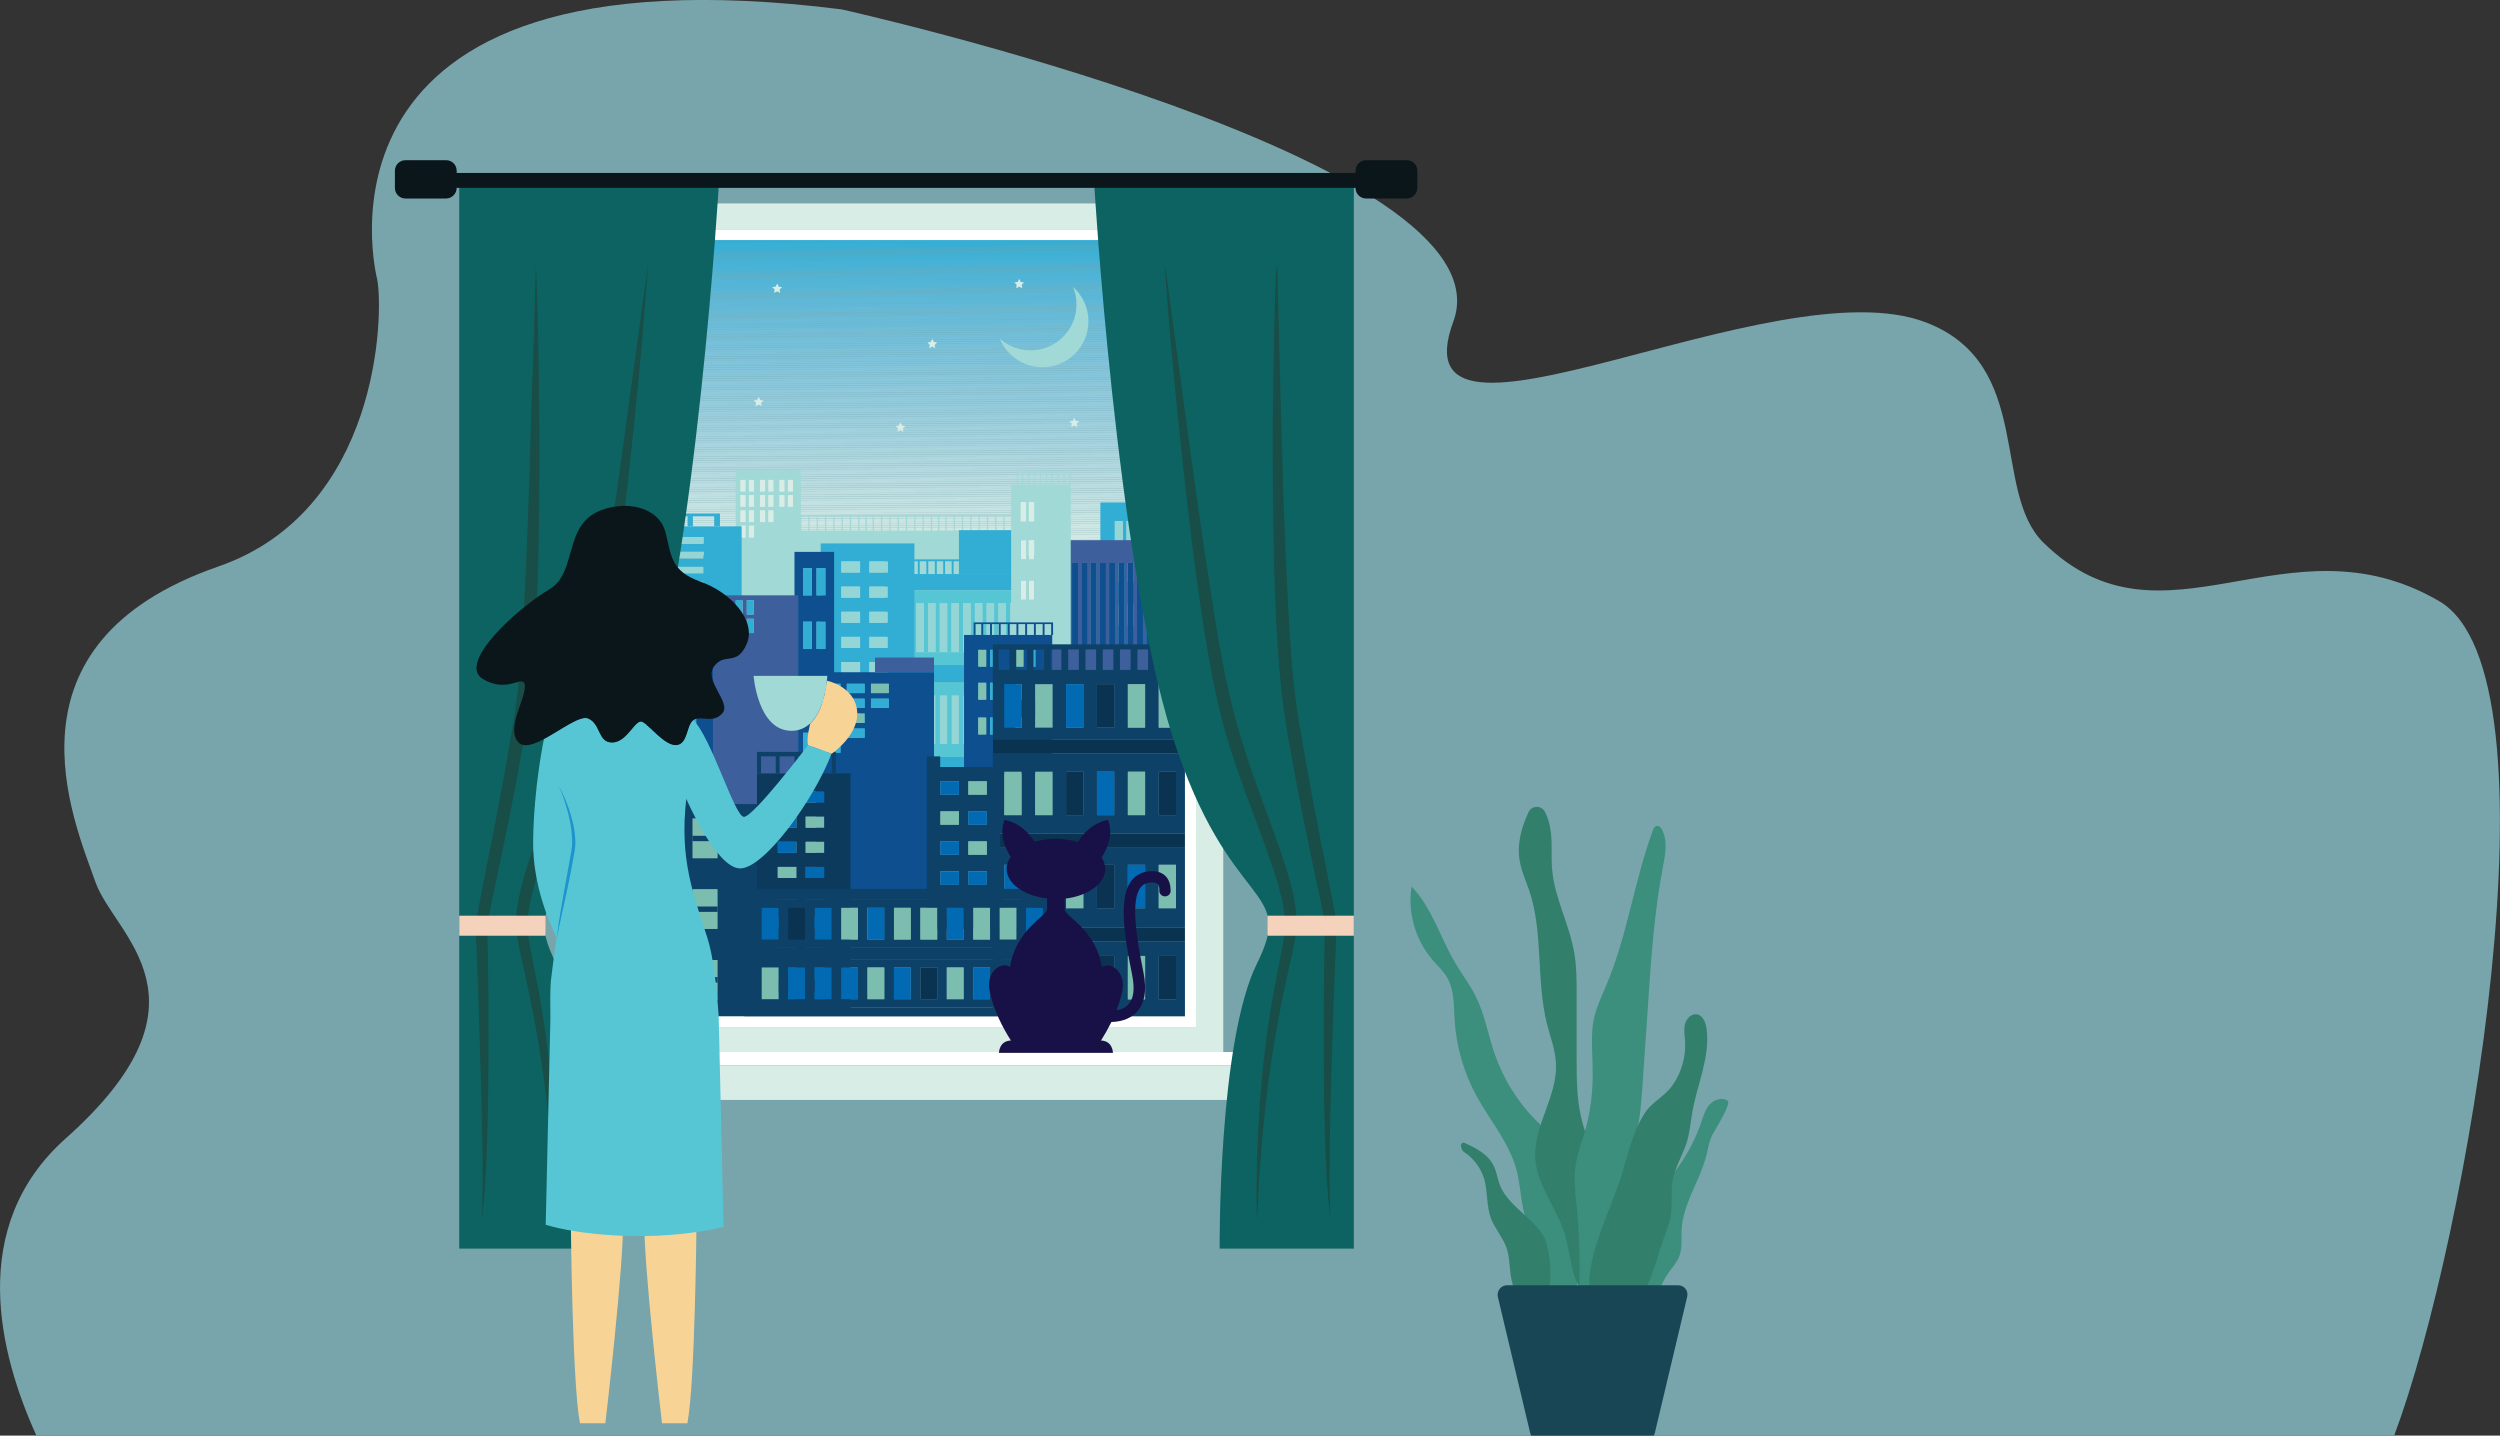<?xml version="1.0" encoding="utf-8"?>
<!-- Generator: Adobe Illustrator 25.0.1, SVG Export Plug-In . SVG Version: 6.00 Build 0)  -->
<svg version="1.1" baseProfile="basic" xmlns="http://www.w3.org/2000/svg" xmlns:xlink="http://www.w3.org/1999/xlink" x="0px"
	 y="0px" viewBox="0 0 1173.7 674" xml:space="preserve">
<rect x="0" y="0" width="1173.7" height="674" fill="#333333" stroke="none"/>
<style type="text/css">
	.st0{fill:#77A5AB;}
	.st1{clip-path:url(#SVGID_2_);fill:#D7EDE6;}
	.st2{clip-path:url(#SVGID_2_);fill:#D6EDE6;}
	.st3{clip-path:url(#SVGID_2_);fill:#D5ECE6;}
	.st4{clip-path:url(#SVGID_2_);fill:#D4EBE5;}
	.st5{clip-path:url(#SVGID_2_);fill:#D3EBE5;}
	.st6{clip-path:url(#SVGID_2_);fill:#D2EAE5;}
	.st7{clip-path:url(#SVGID_2_);fill:#D1E9E5;}
	.st8{clip-path:url(#SVGID_2_);fill:#D0E9E5;}
	.st9{clip-path:url(#SVGID_2_);fill:#CFE8E4;}
	.st10{clip-path:url(#SVGID_2_);fill:#CEE7E4;}
	.st11{clip-path:url(#SVGID_2_);fill:#CDE7E4;}
	.st12{clip-path:url(#SVGID_2_);fill:#CCE6E4;}
	.st13{clip-path:url(#SVGID_2_);fill:#CBE6E4;}
	.st14{clip-path:url(#SVGID_2_);fill:#C9E5E4;}
	.st15{clip-path:url(#SVGID_2_);fill:#C8E4E3;}
	.st16{clip-path:url(#SVGID_2_);fill:#C7E4E3;}
	.st17{clip-path:url(#SVGID_2_);fill:#C6E3E3;}
	.st18{clip-path:url(#SVGID_2_);fill:#C5E3E3;}
	.st19{clip-path:url(#SVGID_2_);fill:#C4E2E3;}
	.st20{clip-path:url(#SVGID_2_);fill:#C3E2E3;}
	.st21{clip-path:url(#SVGID_2_);fill:#C2E1E2;}
	.st22{clip-path:url(#SVGID_2_);fill:#C1E1E2;}
	.st23{clip-path:url(#SVGID_2_);fill:#C0E0E2;}
	.st24{clip-path:url(#SVGID_2_);fill:#BFE0E2;}
	.st25{clip-path:url(#SVGID_2_);fill:#BEDFE2;}
	.st26{clip-path:url(#SVGID_2_);fill:#BDDEE2;}
	.st27{clip-path:url(#SVGID_2_);fill:#BCDEE1;}
	.st28{clip-path:url(#SVGID_2_);fill:#BBDDE1;}
	.st29{clip-path:url(#SVGID_2_);fill:#BADDE1;}
	.st30{clip-path:url(#SVGID_2_);fill:#B9DCE1;}
	.st31{clip-path:url(#SVGID_2_);fill:#B8DCE1;}
	.st32{clip-path:url(#SVGID_2_);fill:#B7DBE1;}
	.st33{clip-path:url(#SVGID_2_);fill:#B6DBE1;}
	.st34{clip-path:url(#SVGID_2_);fill:#B5DAE0;}
	.st35{clip-path:url(#SVGID_2_);fill:#B4DAE0;}
	.st36{clip-path:url(#SVGID_2_);fill:#B3D9E0;}
	.st37{clip-path:url(#SVGID_2_);fill:#B2D9E0;}
	.st38{clip-path:url(#SVGID_2_);fill:#B1D8E0;}
	.st39{clip-path:url(#SVGID_2_);fill:#B0D8E0;}
	.st40{clip-path:url(#SVGID_2_);fill:#AFD7E0;}
	.st41{clip-path:url(#SVGID_2_);fill:#AED7E0;}
	.st42{clip-path:url(#SVGID_2_);fill:#ADD6DF;}
	.st43{clip-path:url(#SVGID_2_);fill:#ACD6DF;}
	.st44{clip-path:url(#SVGID_2_);fill:#AAD5DF;}
	.st45{clip-path:url(#SVGID_2_);fill:#A9D5DF;}
	.st46{clip-path:url(#SVGID_2_);fill:#A8D4DF;}
	.st47{clip-path:url(#SVGID_2_);fill:#A7D4DF;}
	.st48{clip-path:url(#SVGID_2_);fill:#A6D3DF;}
	.st49{clip-path:url(#SVGID_2_);fill:#A5D3DE;}
	.st50{clip-path:url(#SVGID_2_);fill:#A4D3DE;}
	.st51{clip-path:url(#SVGID_2_);fill:#A3D2DE;}
	.st52{clip-path:url(#SVGID_2_);fill:#A2D2DE;}
	.st53{clip-path:url(#SVGID_2_);fill:#A1D1DE;}
	.st54{clip-path:url(#SVGID_2_);fill:#A0D1DE;}
	.st55{clip-path:url(#SVGID_2_);fill:#9FD0DE;}
	.st56{clip-path:url(#SVGID_2_);fill:#9ED0DE;}
	.st57{clip-path:url(#SVGID_2_);fill:#9DCFDD;}
	.st58{clip-path:url(#SVGID_2_);fill:#9CCFDD;}
	.st59{clip-path:url(#SVGID_2_);fill:#9BCEDD;}
	.st60{clip-path:url(#SVGID_2_);fill:#9ACEDD;}
	.st61{clip-path:url(#SVGID_2_);fill:#99CDDD;}
	.st62{clip-path:url(#SVGID_2_);fill:#97CDDD;}
	.st63{clip-path:url(#SVGID_2_);fill:#96CCDD;}
	.st64{clip-path:url(#SVGID_2_);fill:#95CCDD;}
	.st65{clip-path:url(#SVGID_2_);fill:#94CCDC;}
	.st66{clip-path:url(#SVGID_2_);fill:#93CBDC;}
	.st67{clip-path:url(#SVGID_2_);fill:#92CBDC;}
	.st68{clip-path:url(#SVGID_2_);fill:#91CADC;}
	.st69{clip-path:url(#SVGID_2_);fill:#90CADC;}
	.st70{clip-path:url(#SVGID_2_);fill:#8FC9DC;}
	.st71{clip-path:url(#SVGID_2_);fill:#8EC9DC;}
	.st72{clip-path:url(#SVGID_2_);fill:#8DC8DC;}
	.st73{clip-path:url(#SVGID_2_);fill:#8CC8DB;}
	.st74{clip-path:url(#SVGID_2_);fill:#8BC8DB;}
	.st75{clip-path:url(#SVGID_2_);fill:#8AC7DB;}
	.st76{clip-path:url(#SVGID_2_);fill:#89C7DB;}
	.st77{clip-path:url(#SVGID_2_);fill:#87C6DB;}
	.st78{clip-path:url(#SVGID_2_);fill:#86C6DB;}
	.st79{clip-path:url(#SVGID_2_);fill:#85C5DB;}
	.st80{clip-path:url(#SVGID_2_);fill:#84C5DB;}
	.st81{clip-path:url(#SVGID_2_);fill:#83C5DA;}
	.st82{clip-path:url(#SVGID_2_);fill:#82C4DA;}
	.st83{clip-path:url(#SVGID_2_);fill:#81C4DA;}
	.st84{clip-path:url(#SVGID_2_);fill:#80C3DA;}
	.st85{clip-path:url(#SVGID_2_);fill:#7FC3DA;}
	.st86{clip-path:url(#SVGID_2_);fill:#7DC2DA;}
	.st87{clip-path:url(#SVGID_2_);fill:#7CC2DA;}
	.st88{clip-path:url(#SVGID_2_);fill:#7BC2DA;}
	.st89{clip-path:url(#SVGID_2_);fill:#7AC1D9;}
	.st90{clip-path:url(#SVGID_2_);fill:#79C1D9;}
	.st91{clip-path:url(#SVGID_2_);fill:#78C0D9;}
	.st92{clip-path:url(#SVGID_2_);fill:#77C0D9;}
	.st93{clip-path:url(#SVGID_2_);fill:#76C0D9;}
	.st94{clip-path:url(#SVGID_2_);fill:#74BFD9;}
	.st95{clip-path:url(#SVGID_2_);fill:#73BFD9;}
	.st96{clip-path:url(#SVGID_2_);fill:#72BED9;}
	.st97{clip-path:url(#SVGID_2_);fill:#71BED9;}
	.st98{clip-path:url(#SVGID_2_);fill:#70BED8;}
	.st99{clip-path:url(#SVGID_2_);fill:#6FBDD8;}
	.st100{clip-path:url(#SVGID_2_);fill:#6DBDD8;}
	.st101{clip-path:url(#SVGID_2_);fill:#6CBCD8;}
	.st102{clip-path:url(#SVGID_2_);fill:#6BBCD8;}
	.st103{clip-path:url(#SVGID_2_);fill:#6ABCD8;}
	.st104{clip-path:url(#SVGID_2_);fill:#69BBD8;}
	.st105{clip-path:url(#SVGID_2_);fill:#67BBD8;}
	.st106{clip-path:url(#SVGID_2_);fill:#66BAD7;}
	.st107{clip-path:url(#SVGID_2_);fill:#65BAD7;}
	.st108{clip-path:url(#SVGID_2_);fill:#64BAD7;}
	.st109{clip-path:url(#SVGID_2_);fill:#63B9D7;}
	.st110{clip-path:url(#SVGID_2_);fill:#61B9D7;}
	.st111{clip-path:url(#SVGID_2_);fill:#60B8D7;}
	.st112{clip-path:url(#SVGID_2_);fill:#5FB8D7;}
	.st113{clip-path:url(#SVGID_2_);fill:#5DB8D7;}
	.st114{clip-path:url(#SVGID_2_);fill:#5CB7D6;}
	.st115{clip-path:url(#SVGID_2_);fill:#5BB7D6;}
	.st116{clip-path:url(#SVGID_2_);fill:#59B6D6;}
	.st117{clip-path:url(#SVGID_2_);fill:#58B6D6;}
	.st118{clip-path:url(#SVGID_2_);fill:#57B6D6;}
	.st119{clip-path:url(#SVGID_2_);fill:#55B5D6;}
	.st120{clip-path:url(#SVGID_2_);fill:#54B5D6;}
	.st121{clip-path:url(#SVGID_2_);fill:#52B5D6;}
	.st122{clip-path:url(#SVGID_2_);fill:#51B4D6;}
	.st123{clip-path:url(#SVGID_2_);fill:#4FB4D5;}
	.st124{clip-path:url(#SVGID_2_);fill:#4EB3D5;}
	.st125{clip-path:url(#SVGID_2_);fill:#4CB3D5;}
	.st126{clip-path:url(#SVGID_2_);fill:#4BB3D5;}
	.st127{clip-path:url(#SVGID_2_);fill:#49B2D5;}
	.st128{clip-path:url(#SVGID_2_);fill:#47B2D5;}
	.st129{clip-path:url(#SVGID_2_);fill:#46B2D5;}
	.st130{clip-path:url(#SVGID_2_);fill:#44B1D5;}
	.st131{clip-path:url(#SVGID_2_);fill:#42B1D5;}
	.st132{clip-path:url(#SVGID_2_);fill:#40B1D4;}
	.st133{clip-path:url(#SVGID_2_);fill:#3EB0D4;}
	.st134{clip-path:url(#SVGID_2_);fill:#3DB0D4;}
	.st135{clip-path:url(#SVGID_2_);fill:#3BAFD4;}
	.st136{clip-path:url(#SVGID_2_);fill:#39AFD4;}
	.st137{clip-path:url(#SVGID_2_);fill:#37AFD4;}
	.st138{clip-path:url(#SVGID_2_);fill:#34AED4;}
	.st139{clip-path:url(#SVGID_2_);fill:#32AED4;}
	.st140{clip-path:url(#SVGID_2_);fill:#33ADD3;}
	.st141{fill:#A1D9D7;}
	.st142{fill:#D7EDE6;}
	.st143{fill:#32AED4;}
	.st144{fill:#94D5D6;}
	.st145{fill:#57C6D4;}
	.st146{fill:#3D5F9B;}
	.st147{fill:#0E4F90;}
	.st148{fill:#80C1AF;}
	.st149{fill:#7BBDAE;}
	.st150{fill:#0E4168;}
	.st151{fill:#0A64AB;}
	.st152{fill:#0C3A5D;}
	.st153{fill:#016AB2;}
	.st154{fill:#0A3351;}
	.st155{fill:#FFFFFF;}
	.st156{fill:#0C6362;}
	.st157{fill:#194D47;}
	.st158{fill:#F4D2BC;}
	.st159{fill:#0B161B;}
	.st160{fill:#F7D496;}
	.st161{fill:#1D94CD;}
	.st162{fill:#181147;}
	.st163{fill:#3C8F7C;}
	.st164{fill:#32806C;}
	.st165{fill:#194655;}
</style>
<g id="background">
	<path class="st0" d="M1145.1,282.2c-71.7-41.7-129.4,27.8-185.7-27.4c-24.6-24.1-4.3-83.8-55.1-103.4c-71.4-27.5-250.2,76-222-0.4
		C710.5,74.6,395.1,4.4,395.1,4.4c-259.9-32.7-218,126.8-218,126.8c3.1,16.7,1,108.6-74.7,134.8C-2.1,302.3,34.6,385.1,44.8,414.1
		c8.9,25.3,59.3,55.2-14.1,120.5C-15.5,575.9-0.4,635.5,17.1,674H1124C1158.3,582.9,1204.4,316.6,1145.1,282.2z"/>
</g>
<g id="image">
	<g>
		<g>
			<g>
				<g>
					<defs>
						<rect id="SVGID_1_" x="293.2" y="112.7" width="264.8" height="148"/>
					</defs>
					<clipPath id="SVGID_2_">
						<use xlink:href="#SVGID_1_"  style="overflow:visible;"/>
					</clipPath>
					<polygon class="st1" points="293.2,256.8 558,257.5 558,260.7 293.2,260.7 					"/>
					<polygon class="st1" points="293.2,255.7 558,256.4 558,257.5 293.2,256.8 					"/>
					<polygon class="st2" points="293.2,254.7 558,255.4 558,256.4 293.2,255.7 					"/>
					<polygon class="st3" points="293.2,253.6 558,254.4 558,255.4 293.2,254.7 					"/>
					<polygon class="st4" points="293.2,252.6 558,253.3 558,254.4 293.2,253.6 					"/>
					<polygon class="st5" points="293.2,251.5 558,252.3 558,253.3 293.2,252.6 					"/>
					<polygon class="st6" points="293.2,250.5 558,251.2 558,252.3 293.2,251.5 					"/>
					<polygon class="st7" points="293.2,249.5 558,250.2 558,251.2 293.2,250.5 					"/>
					<polygon class="st8" points="293.2,248.4 558,249.2 558,250.2 293.2,249.5 					"/>
					<polygon class="st9" points="293.2,247.4 558,248.1 558,249.2 293.2,248.4 					"/>
					<polygon class="st10" points="293.2,246.3 558,247.1 558,248.1 293.2,247.4 					"/>
					<polygon class="st11" points="293.2,245.3 558,246 558,247.1 293.2,246.3 					"/>
					<polygon class="st12" points="293.2,244.3 558,245 558,246 293.2,245.3 					"/>
					<polygon class="st13" points="293.2,243.2 558,243.9 558,245 293.2,244.3 					"/>
					<polygon class="st14" points="293.2,242.2 558,242.9 558,243.9 293.2,243.2 					"/>
					<polygon class="st15" points="293.2,241.1 558,241.9 558,242.9 293.2,242.2 					"/>
					<polygon class="st16" points="293.2,240.1 558,240.8 558,241.9 293.2,241.1 					"/>
					<polygon class="st17" points="293.2,239 558,239.8 558,240.8 293.2,240.1 					"/>
					<polygon class="st18" points="293.2,238 558,238.7 558,239.8 293.2,239 					"/>
					<polygon class="st19" points="293.2,237 558,237.7 558,238.7 293.2,238 					"/>
					<polygon class="st20" points="293.2,235.9 558,236.7 558,237.7 293.2,237 					"/>
					<polygon class="st21" points="293.2,234.9 558,235.6 558,236.7 293.2,235.9 					"/>
					<polygon class="st22" points="293.2,233.8 558,234.6 558,235.6 293.2,234.9 					"/>
					<polygon class="st23" points="293.2,232.8 558,233.5 558,234.6 293.2,233.8 					"/>
					<polygon class="st24" points="293.2,231.8 558,232.5 558,233.5 293.2,232.8 					"/>
					<polygon class="st25" points="293.2,230.7 558,231.4 558,232.5 293.2,231.8 					"/>
					<polygon class="st26" points="293.2,229.7 558,230.4 558,231.4 293.2,230.7 					"/>
					<polygon class="st27" points="293.2,228.6 558,229.4 558,230.4 293.2,229.7 					"/>
					<polygon class="st28" points="293.2,227.6 558,228.3 558,229.4 293.2,228.6 					"/>
					<polygon class="st29" points="293.2,226.6 558,227.3 558,228.3 293.2,227.6 					"/>
					<polygon class="st30" points="293.2,225.5 558,226.2 558,227.3 293.2,226.6 					"/>
					<polygon class="st31" points="293.2,224.5 558,225.2 558,226.2 293.2,225.5 					"/>
					<polygon class="st32" points="293.2,223.4 558,224.2 558,225.2 293.2,224.5 					"/>
					<polygon class="st33" points="293.2,222.4 558,223.1 558,224.2 293.2,223.4 					"/>
					<polygon class="st34" points="293.2,221.3 558,222.1 558,223.1 293.2,222.4 					"/>
					<polygon class="st35" points="293.2,220.3 558,221 558,222.1 293.2,221.3 					"/>
					<polygon class="st36" points="293.2,219.3 558,220 558,221 293.2,220.3 					"/>
					<polygon class="st37" points="293.2,218.2 558,218.9 558,220 293.2,219.3 					"/>
					<polygon class="st38" points="293.2,217.2 558,217.9 558,218.9 293.2,218.2 					"/>
					<polygon class="st39" points="293.2,216.1 558,216.9 558,217.9 293.2,217.2 					"/>
					<polygon class="st40" points="293.2,215.1 558,215.8 558,216.9 293.2,216.1 					"/>
					<polygon class="st41" points="293.2,214.1 558,214.8 558,215.8 293.2,215.1 					"/>
					<polygon class="st42" points="293.2,213 558,213.7 558,214.8 293.2,214.1 					"/>
					<polygon class="st43" points="293.2,212 558,212.7 558,213.7 293.2,213 					"/>
					<polygon class="st44" points="293.2,210.9 558,211.7 558,212.7 293.2,212 					"/>
					<polygon class="st45" points="293.2,209.9 558,210.6 558,211.7 293.2,210.9 					"/>
					<polygon class="st46" points="293.2,208.8 558,209.6 558,210.6 293.2,209.9 					"/>
					<polygon class="st47" points="293.2,207.8 558,208.5 558,209.6 293.2,208.8 					"/>
					<polygon class="st48" points="293.2,206.8 558,207.5 558,208.5 293.2,207.8 					"/>
					<polygon class="st49" points="293.2,205.7 558,206.5 558,207.5 293.2,206.8 					"/>
					<polygon class="st50" points="293.2,204.7 558,205.4 558,206.5 293.2,205.7 					"/>
					<polygon class="st51" points="293.2,203.6 558,204.4 558,205.4 293.2,204.7 					"/>
					<polygon class="st52" points="293.2,202.6 558,203.3 558,204.4 293.2,203.6 					"/>
					<polygon class="st53" points="293.2,201.6 558,202.3 558,203.3 293.2,202.6 					"/>
					<polygon class="st54" points="293.2,200.5 558,201.2 558,202.3 293.2,201.6 					"/>
					<polygon class="st55" points="293.2,199.5 558,200.2 558,201.2 293.2,200.5 					"/>
					<polygon class="st56" points="293.2,198.4 558,199.2 558,200.2 293.2,199.5 					"/>
					<polygon class="st57" points="293.2,197.4 558,198.1 558,199.2 293.2,198.4 					"/>
					<polygon class="st58" points="293.2,196.3 558,197.1 558,198.1 293.2,197.4 					"/>
					<polygon class="st59" points="293.2,195.3 558,196 558,197.1 293.2,196.3 					"/>
					<polygon class="st60" points="293.2,194.3 558,195 558,196 293.2,195.3 					"/>
					<polygon class="st61" points="293.2,193.2 558,194 558,195 293.2,194.3 					"/>
					<polygon class="st62" points="293.2,192.2 558,192.9 558,194 293.2,193.2 					"/>
					<polygon class="st63" points="293.2,191.1 558,191.9 558,192.9 293.2,192.2 					"/>
					<polygon class="st64" points="293.2,190.1 558,190.8 558,191.9 293.2,191.1 					"/>
					<polygon class="st65" points="293.2,189.1 558,189.8 558,190.8 293.2,190.1 					"/>
					<polygon class="st66" points="293.2,188 558,188.7 558,189.8 293.2,189.1 					"/>
					<polygon class="st67" points="293.2,187 558,187.7 558,188.7 293.2,188 					"/>
					<polygon class="st68" points="293.2,185.9 558,186.7 558,187.7 293.2,187 					"/>
					<polygon class="st69" points="293.2,184.9 558,185.6 558,186.7 293.2,185.9 					"/>
					<polygon class="st70" points="293.2,183.9 558,184.6 558,185.6 293.2,184.9 					"/>
					<polygon class="st71" points="293.2,182.8 558,183.5 558,184.6 293.2,183.9 					"/>
					<polygon class="st72" points="293.2,181.8 558,182.5 558,183.5 293.2,182.8 					"/>
					<polygon class="st73" points="293.2,180.7 558,181.5 558,182.5 293.2,181.8 					"/>
					<polygon class="st74" points="293.2,179.7 558,180.4 558,181.5 293.2,180.7 					"/>
					<polygon class="st75" points="293.2,178.6 558,179.4 558,180.4 293.2,179.7 					"/>
					<polygon class="st76" points="293.2,177.6 558,178.3 558,179.4 293.2,178.6 					"/>
					<polygon class="st77" points="293.2,176.6 558,177.3 558,178.3 293.2,177.6 					"/>
					<polygon class="st78" points="293.2,175.5 558,176.2 558,177.3 293.2,176.6 					"/>
					<polygon class="st79" points="293.2,174.5 558,175.2 558,176.2 293.2,175.5 					"/>
					<polygon class="st80" points="293.2,173.4 558,174.2 558,175.2 293.2,174.5 					"/>
					<polygon class="st81" points="293.2,172.4 558,173.1 558,174.2 293.2,173.4 					"/>
					<polygon class="st82" points="293.2,171.4 558,172.1 558,173.1 293.2,172.4 					"/>
					<polygon class="st83" points="293.2,170.3 558,171 558,172.1 293.2,171.4 					"/>
					<polygon class="st84" points="293.2,169.3 558,170 558,171 293.2,170.3 					"/>
					<polygon class="st85" points="293.2,168.2 558,169 558,170 293.2,169.3 					"/>
					<polygon class="st86" points="293.2,167.2 558,167.9 558,169 293.2,168.2 					"/>
					<polygon class="st87" points="293.2,166.1 558,166.9 558,167.9 293.2,167.2 					"/>
					<polygon class="st88" points="293.2,165.1 558,165.8 558,166.9 293.2,166.1 					"/>
					<polygon class="st89" points="293.2,164.1 558,164.8 558,165.8 293.2,165.1 					"/>
					<polygon class="st90" points="293.2,163 558,163.7 558,164.8 293.2,164.1 					"/>
					<polygon class="st91" points="293.2,162 558,162.7 558,163.7 293.2,163 					"/>
					<polygon class="st92" points="293.2,160.9 558,161.7 558,162.7 293.2,162 					"/>
					<polygon class="st93" points="293.2,159.9 558,160.6 558,161.7 293.2,160.9 					"/>
					<polygon class="st94" points="293.2,158.9 558,159.6 558,160.6 293.2,159.9 					"/>
					<polygon class="st95" points="293.2,157.8 558,158.5 558,159.6 293.2,158.9 					"/>
					<polygon class="st96" points="293.2,156.8 558,157.5 558,158.5 293.2,157.8 					"/>
					<polygon class="st97" points="293.2,155.7 558,156.5 558,157.5 293.2,156.8 					"/>
					<polygon class="st98" points="293.2,154.7 558,155.4 558,156.5 293.2,155.7 					"/>
					<polygon class="st99" points="293.2,153.6 558,154.4 558,155.4 293.2,154.7 					"/>
					<polygon class="st100" points="293.2,152.6 558,153.3 558,154.4 293.2,153.6 					"/>
					<polygon class="st101" points="293.2,151.6 558,152.3 558,153.3 293.2,152.6 					"/>
					<polygon class="st102" points="293.2,150.5 558,151.3 558,152.3 293.2,151.6 					"/>
					<polygon class="st103" points="293.2,149.5 558,150.2 558,151.3 293.2,150.5 					"/>
					<polygon class="st104" points="293.2,148.4 558,149.2 558,150.2 293.2,149.5 					"/>
					<polygon class="st105" points="293.2,147.4 558,148.1 558,149.2 293.2,148.4 					"/>
					<polygon class="st106" points="293.2,146.4 558,147.1 558,148.1 293.2,147.4 					"/>
					<polygon class="st107" points="293.2,145.3 558,146 558,147.1 293.2,146.4 					"/>
					<polygon class="st108" points="293.2,144.3 558,145 558,146 293.2,145.3 					"/>
					<polygon class="st109" points="293.2,143.2 558,144 558,145 293.2,144.3 					"/>
					<polygon class="st110" points="293.2,142.2 558,142.9 558,144 293.2,143.2 					"/>
					<polygon class="st111" points="293.2,141.1 558,141.9 558,142.9 293.2,142.2 					"/>
					<polygon class="st112" points="293.2,140.1 558,140.8 558,141.9 293.2,141.1 					"/>
					<polygon class="st113" points="293.2,139.1 558,139.8 558,140.8 293.2,140.1 					"/>
					<polygon class="st114" points="293.2,138 558,138.8 558,139.8 293.2,139.1 					"/>
					<polygon class="st115" points="293.2,137 558,137.7 558,138.8 293.2,138 					"/>
					<polygon class="st116" points="293.2,135.9 558,136.7 558,137.7 293.2,137 					"/>
					<polygon class="st117" points="293.2,134.9 558,135.6 558,136.7 293.2,135.9 					"/>
					<polygon class="st118" points="293.2,133.9 558,134.6 558,135.6 293.2,134.9 					"/>
					<polygon class="st119" points="293.2,132.8 558,133.5 558,134.6 293.2,133.9 					"/>
					<polygon class="st120" points="293.2,131.8 558,132.5 558,133.5 293.2,132.8 					"/>
					<polygon class="st121" points="293.2,130.7 558,131.5 558,132.5 293.2,131.8 					"/>
					<polygon class="st122" points="293.2,129.7 558,130.4 558,131.5 293.2,130.7 					"/>
					<polygon class="st123" points="293.2,128.7 558,129.4 558,130.4 293.2,129.7 					"/>
					<polygon class="st124" points="293.2,127.6 558,128.3 558,129.4 293.2,128.7 					"/>
					<polygon class="st125" points="293.2,126.6 558,127.3 558,128.3 293.2,127.6 					"/>
					<polygon class="st126" points="293.2,125.5 558,126.3 558,127.3 293.2,126.6 					"/>
					<polygon class="st127" points="293.2,124.5 558,125.2 558,126.3 293.2,125.5 					"/>
					<polygon class="st128" points="293.2,123.4 558,124.2 558,125.2 293.2,124.5 					"/>
					<polygon class="st129" points="293.2,122.4 558,123.1 558,124.2 293.2,123.4 					"/>
					<polygon class="st130" points="293.2,121.4 558,122.1 558,123.1 293.2,122.4 					"/>
					<polygon class="st131" points="293.2,120.3 558,121 558,122.1 293.2,121.4 					"/>
					<polygon class="st132" points="293.2,119.3 558,120 558,121 293.2,120.3 					"/>
					<polygon class="st133" points="293.2,118.2 558,119 558,120 293.2,119.3 					"/>
					<polygon class="st134" points="293.2,117.2 558,117.9 558,119 293.2,118.2 					"/>
					<polygon class="st135" points="293.2,116.2 558,116.9 558,117.9 293.2,117.2 					"/>
					<polygon class="st136" points="293.2,115.1 558,115.8 558,116.9 293.2,116.2 					"/>
					<polygon class="st137" points="293.2,114.1 558,114.8 558,115.8 293.2,115.1 					"/>
					<polygon class="st138" points="293.2,113 558,113.8 558,114.8 293.2,114.1 					"/>
					<polygon class="st139" points="547.9,112.7 558,112.7 558,113.8 293.2,113 293.2,112.7 					"/>
					<polygon class="st139" points="554.4,112.7 558,112.7 558,112.7 547.9,112.7 					"/>
					<polygon class="st140" points="558,112.7 554.4,112.7 558,112.7 					"/>
				</g>
			</g>
			<g>
				<rect x="545.6" y="212.7" class="st141" width="19.8" height="31.9"/>
			</g>
			<g>
				<g id="XMLID_92_">
					<g>
						<g>
							<polygon class="st141" points="425.6,249.1 429.5,249.1 433.4,249.1 437.3,249.1 440.7,249.1 444.1,249.1 448,249.1 
								451.9,249.1 455.8,249.1 459.7,249.1 463.6,249.1 467.5,249.1 471.4,249.1 475.2,249.1 475.2,249.1 475.2,316.9 372.1,316.9 
								372.1,249.1 372.5,249.1 375.9,249.1 379.8,249.1 383.7,249.1 387.6,249.1 391.5,249.1 395.4,249.1 399.3,249.1 403.2,249.1 
								406.6,249.1 410,249.1 413.9,249.1 417.8,249.1 421.7,249.1 							"/>
						</g>
					</g>
					<g>
						<g>
							<path class="st141" d="M372.5,249.4c-0.2,0-0.3-0.2-0.3-0.3v-7c0-0.2,0.2-0.3,0.3-0.3h34.1c0.2,0,0.3,0.2,0.3,0.3
								s-0.2,0.3-0.3,0.3h-33.7v6.7C372.8,249.3,372.7,249.4,372.5,249.4z"/>
						</g>
						<g>
							<path class="st141" d="M375.9,249.4c-0.2,0-0.3-0.2-0.3-0.3v-7c0-0.2,0.2-0.3,0.3-0.3c0.2,0,0.3,0.2,0.3,0.3v7
								C376.2,249.3,376.1,249.4,375.9,249.4z"/>
						</g>
						<g>
							<path class="st141" d="M379.8,249.4c-0.2,0-0.3-0.2-0.3-0.3v-7c0-0.2,0.2-0.3,0.3-0.3s0.3,0.2,0.3,0.3v7
								C380.1,249.3,380,249.4,379.8,249.4z"/>
						</g>
						<g>
							<path class="st141" d="M383.7,249.4c-0.2,0-0.3-0.2-0.3-0.3v-7c0-0.2,0.2-0.3,0.3-0.3c0.2,0,0.3,0.2,0.3,0.3v7
								C384,249.3,383.9,249.4,383.7,249.4z"/>
						</g>
						<g>
							<path class="st141" d="M387.6,249.4c-0.2,0-0.3-0.2-0.3-0.3v-7c0-0.2,0.2-0.3,0.3-0.3c0.2,0,0.3,0.2,0.3,0.3v7
								C388,249.3,387.8,249.4,387.6,249.4z"/>
						</g>
						<g>
							<path class="st141" d="M391.5,249.4c-0.2,0-0.3-0.2-0.3-0.3v-7c0-0.2,0.2-0.3,0.3-0.3s0.3,0.2,0.3,0.3v7
								C391.9,249.3,391.7,249.4,391.5,249.4z"/>
						</g>
						<g>
							<path class="st141" d="M395.4,249.4c-0.2,0-0.3-0.2-0.3-0.3v-7c0-0.2,0.2-0.3,0.3-0.3s0.3,0.2,0.3,0.3v7
								C395.8,249.3,395.6,249.4,395.4,249.4z"/>
						</g>
						<g>
							<path class="st141" d="M403.2,249.4c-0.2,0-0.3-0.2-0.3-0.3v-7c0-0.2,0.2-0.3,0.3-0.3c0.2,0,0.3,0.2,0.3,0.3v7
								C403.6,249.3,403.4,249.4,403.2,249.4z"/>
						</g>
						<g>
							<path class="st141" d="M399.3,249.4c-0.2,0-0.3-0.2-0.3-0.3v-7c0-0.2,0.2-0.3,0.3-0.3c0.2,0,0.3,0.2,0.3,0.3v7
								C399.7,249.3,399.5,249.4,399.3,249.4z"/>
						</g>
						<g>
							<path class="st141" d="M406.6,249.4c-0.2,0-0.3-0.2-0.3-0.3v-7c0-0.2,0.2-0.3,0.3-0.3h34.1c0.2,0,0.3,0.2,0.3,0.3
								s-0.2,0.3-0.3,0.3h-33.7v6.7C406.9,249.3,406.8,249.4,406.6,249.4z"/>
						</g>
						<g>
							<path class="st141" d="M410,249.4c-0.2,0-0.3-0.2-0.3-0.3v-7c0-0.2,0.2-0.3,0.3-0.3c0.2,0,0.3,0.2,0.3,0.3v7
								C410.3,249.3,410.2,249.4,410,249.4z"/>
						</g>
						<g>
							<path class="st141" d="M413.9,249.4c-0.2,0-0.3-0.2-0.3-0.3v-7c0-0.2,0.2-0.3,0.3-0.3c0.2,0,0.3,0.2,0.3,0.3v7
								C414.2,249.3,414.1,249.4,413.9,249.4z"/>
						</g>
						<g>
							<path class="st141" d="M417.8,249.4c-0.2,0-0.3-0.2-0.3-0.3v-7c0-0.2,0.2-0.3,0.3-0.3s0.3,0.2,0.3,0.3v7
								C418.1,249.3,418,249.4,417.8,249.4z"/>
						</g>
						<g>
							<path class="st141" d="M421.7,249.4c-0.2,0-0.3-0.2-0.3-0.3v-7c0-0.2,0.2-0.3,0.3-0.3c0.2,0,0.3,0.2,0.3,0.3v7
								C422,249.3,421.9,249.4,421.7,249.4z"/>
						</g>
						<g>
							<path class="st141" d="M425.6,249.4c-0.2,0-0.3-0.2-0.3-0.3v-7c0-0.2,0.2-0.3,0.3-0.3c0.2,0,0.3,0.2,0.3,0.3v7
								C425.9,249.3,425.8,249.4,425.6,249.4z"/>
						</g>
						<g>
							<path class="st141" d="M429.5,249.4c-0.2,0-0.3-0.2-0.3-0.3v-7c0-0.2,0.2-0.3,0.3-0.3s0.3,0.2,0.3,0.3v7
								C429.9,249.3,429.7,249.4,429.5,249.4z"/>
						</g>
						<g>
							<path class="st141" d="M437.3,249.4c-0.2,0-0.3-0.2-0.3-0.3v-7c0-0.2,0.2-0.3,0.3-0.3c0.2,0,0.3,0.2,0.3,0.3v7
								C437.7,249.3,437.5,249.4,437.3,249.4z"/>
						</g>
						<g>
							<path class="st141" d="M433.4,249.4c-0.2,0-0.3-0.2-0.3-0.3v-7c0-0.2,0.2-0.3,0.3-0.3c0.2,0,0.3,0.2,0.3,0.3v7
								C433.8,249.3,433.6,249.4,433.4,249.4z"/>
						</g>
						<g>
							<path class="st141" d="M475.2,249.4c-0.2,0-0.3-0.2-0.3-0.3l0-6.7H441v6.7c0,0.2-0.2,0.3-0.3,0.3c-0.2,0-0.3-0.2-0.3-0.3v-7
								c0-0.2,0.2-0.3,0.3-0.3h34.5c0.2,0,0.3,0.2,0.3,0.3l0,7C475.5,249.3,475.4,249.4,475.2,249.4L475.2,249.4z"/>
						</g>
						<g>
							<path class="st141" d="M444.1,249.4c-0.2,0-0.3-0.2-0.3-0.3v-7c0-0.2,0.2-0.3,0.3-0.3c0.2,0,0.3,0.2,0.3,0.3v7
								C444.4,249.3,444.3,249.4,444.1,249.4z"/>
						</g>
						<g>
							<path class="st141" d="M448,249.4c-0.2,0-0.3-0.2-0.3-0.3v-7c0-0.2,0.2-0.3,0.3-0.3c0.2,0,0.3,0.2,0.3,0.3v7
								C448.3,249.3,448.2,249.4,448,249.4z"/>
						</g>
						<g>
							<path class="st141" d="M451.9,249.4c-0.2,0-0.3-0.2-0.3-0.3v-7c0-0.2,0.2-0.3,0.3-0.3s0.3,0.2,0.3,0.3v7
								C452.2,249.3,452.1,249.4,451.9,249.4z"/>
						</g>
						<g>
							<path class="st141" d="M455.8,249.4c-0.2,0-0.3-0.2-0.3-0.3v-7c0-0.2,0.2-0.3,0.3-0.3s0.3,0.2,0.3,0.3v7
								C456.1,249.3,456,249.4,455.8,249.4z"/>
						</g>
						<g>
							<path class="st141" d="M459.7,249.4c-0.2,0-0.3-0.2-0.3-0.3v-7c0-0.2,0.2-0.3,0.3-0.3c0.2,0,0.3,0.2,0.3,0.3v7
								C460,249.3,459.9,249.4,459.7,249.4z"/>
						</g>
						<g>
							<path class="st141" d="M463.6,249.4c-0.2,0-0.3-0.2-0.3-0.3v-7c0-0.2,0.2-0.3,0.3-0.3s0.3,0.2,0.3,0.3v7
								C463.9,249.3,463.8,249.4,463.6,249.4z"/>
						</g>
						<g>
							<path class="st141" d="M471.4,249.4c-0.2,0-0.3-0.2-0.3-0.3v-7c0-0.2,0.2-0.3,0.3-0.3c0.2,0,0.3,0.2,0.3,0.3v7
								C471.8,249.3,471.6,249.4,471.4,249.4z"/>
						</g>
						<g>
							<path class="st141" d="M467.5,249.4c-0.2,0-0.3-0.2-0.3-0.3v-7c0-0.2,0.2-0.3,0.3-0.3c0.2,0,0.3,0.2,0.3,0.3v7
								C467.9,249.3,467.7,249.4,467.5,249.4z"/>
						</g>
					</g>
				</g>
			</g>
			<g>
				<g>
					<g id="XMLID_56_">
						<g>
							<g>
								<path class="st141" d="M376,220.7v85.9h-30.6v-85.9H376z M372.3,237.9v-5.5h-2.4v5.5H372.3z M372.3,230.8v-5.5h-2.4v5.5
									H372.3z M368.3,237.9v-5.5h-2.4v5.5H368.3z M368.3,230.8v-5.5h-2.4v5.5H368.3z M363.1,245.1v-5.5h-2.4v5.5H363.1z
									 M363.1,237.9v-5.5h-2.4v5.5H363.1z M363.1,230.8v-5.5h-2.4v5.5H363.1z M359.2,245.1v-5.5h-2.4v5.5H359.2z M359.2,237.9
									v-5.5h-2.4v5.5H359.2z M359.2,230.8v-5.5h-2.4v5.5H359.2z M354,252.3v-5.5h-2.4v5.5H354z M354,245.1v-5.5h-2.4v5.5H354z
									 M354,237.9v-5.5h-2.4v5.5H354z M354,230.8v-5.5h-2.4v5.5H354z M350,252.3v-5.5h-2.4v5.5H350z M350,245.1v-5.5h-2.4v5.5H350
									z M350,237.9v-5.5h-2.4v5.5H350z M350,230.8v-5.5h-2.4v5.5H350z"/>
							</g>
							<g>
								<rect x="369.9" y="232.4" class="st142" width="2.4" height="5.5"/>
							</g>
							<g>
								<rect x="369.9" y="225.3" class="st142" width="2.4" height="5.5"/>
							</g>
							<g>
								<rect x="365.9" y="232.4" class="st142" width="2.4" height="5.5"/>
							</g>
							<g>
								<rect x="365.9" y="225.3" class="st142" width="2.4" height="5.5"/>
							</g>
							<g>
								<rect x="360.7" y="239.6" class="st142" width="2.4" height="5.5"/>
							</g>
							<g>
								<rect x="360.7" y="232.4" class="st142" width="2.4" height="5.5"/>
							</g>
							<g>
								<rect x="360.7" y="225.3" class="st142" width="2.4" height="5.5"/>
							</g>
							<g>
								<rect x="356.8" y="239.6" class="st142" width="2.4" height="5.5"/>
							</g>
							<g>
								<rect x="356.8" y="232.4" class="st142" width="2.4" height="5.5"/>
							</g>
							<g>
								<rect x="356.8" y="225.3" class="st142" width="2.4" height="5.5"/>
							</g>
							<g>
								<rect x="351.6" y="246.8" class="st142" width="2.4" height="5.5"/>
							</g>
							<g>
								<rect x="351.6" y="239.6" class="st142" width="2.4" height="5.5"/>
							</g>
							<g>
								<rect x="351.6" y="232.4" class="st142" width="2.4" height="5.5"/>
							</g>
							<g>
								<rect x="351.6" y="225.3" class="st142" width="2.4" height="5.5"/>
							</g>
							<g>
								<rect x="347.6" y="246.8" class="st142" width="2.4" height="5.5"/>
							</g>
							<g>
								<rect x="347.6" y="239.6" class="st142" width="2.4" height="5.5"/>
							</g>
							<g>
								<rect x="347.6" y="232.4" class="st142" width="2.4" height="5.5"/>
							</g>
							<g>
								<rect x="347.6" y="225.3" class="st142" width="2.4" height="5.5"/>
							</g>
						</g>
					</g>
				</g>
			</g>
			<g id="XMLID_55_">
				<g>
					<g>
						<rect x="291" y="205.2" class="st141" width="23.1" height="49.1"/>
					</g>
				</g>
			</g>
			<g>
				<g>
					<g id="XMLID_54_">
						<g>
							<g>
								<path class="st143" d="M558,235.9v80.5h-41.4v-80.5H558z M550.2,293.5v-9.7h-3.7v9.7H550.2z M550.2,273.3v-9.7h-3.7v9.7
									H550.2z M550.2,254.3v-9.7h-3.7v9.7H550.2z M544.6,293.5v-9.7h-3.7v9.7H544.6z M544.6,273.3v-9.7h-3.7v9.7H544.6z
									 M544.6,254.3v-9.7h-3.7v9.7H544.6z M532.6,293.5v-9.7h-3.7v9.7H532.6z M532.6,273.3v-9.7h-3.7v9.7H532.6z M532.6,254.3
									v-9.7h-3.7v9.7H532.6z M527.1,293.5v-9.7h-3.7v9.7H527.1z M527.1,273.3v-9.7h-3.7v9.7H527.1z M527.1,254.3v-9.7h-3.7v9.7
									H527.1z"/>
							</g>
							<g>
								<rect x="546.5" y="283.8" class="st144" width="3.7" height="9.7"/>
							</g>
							<g>
								<rect x="546.5" y="263.6" class="st144" width="3.7" height="9.7"/>
							</g>
							<g>
								<rect x="546.5" y="244.6" class="st144" width="3.7" height="9.7"/>
							</g>
							<g>
								<rect x="540.9" y="283.8" class="st144" width="3.7" height="9.7"/>
							</g>
							<g>
								<rect x="540.9" y="263.6" class="st144" width="3.7" height="9.7"/>
							</g>
							<g>
								<rect x="540.9" y="244.6" class="st144" width="3.7" height="9.7"/>
							</g>
							<g>
								<rect x="528.9" y="283.8" class="st144" width="3.7" height="9.7"/>
							</g>
							<g>
								<rect x="528.9" y="263.6" class="st144" width="3.7" height="9.7"/>
							</g>
							<g>
								<rect x="528.9" y="244.6" class="st144" width="3.7" height="9.7"/>
							</g>
							<g>
								<rect x="523.4" y="283.8" class="st144" width="3.7" height="9.7"/>
							</g>
							<g>
								<rect x="523.4" y="263.6" class="st144" width="3.7" height="9.7"/>
							</g>
							<g>
								<rect x="523.4" y="244.6" class="st144" width="3.7" height="9.7"/>
							</g>
						</g>
					</g>
				</g>
			</g>
			<g id="XMLID_53_">
				<g>
					<g>
						<polygon class="st143" points="481.3,320.3 481.3,363 415.6,363 415.6,355.4 417.6,355.4 479.3,355.4 479.3,326.4 
							479.3,320.3 						"/>
					</g>
					<g>
						<polygon class="st143" points="481.3,277.2 481.3,320.3 479.3,320.3 417.6,320.3 417.6,349.3 417.6,355.4 415.6,355.4 
							415.6,312.2 417.6,312.2 479.3,312.2 479.3,283.2 479.3,277.2 						"/>
					</g>
					<g>
						<polygon class="st143" points="450.2,269.5 481.3,269.5 481.3,277.2 479.3,277.2 417.6,277.2 417.6,306.2 417.6,312.2 
							415.6,312.2 415.6,269.5 						"/>
					</g>
					<g>
						<rect x="450.2" y="248.9" class="st143" width="31.1" height="20.6"/>
					</g>
					<g>
						<polygon class="st145" points="479.3,326.4 479.3,355.4 417.6,355.4 417.6,349.3 419.2,349.3 422.7,349.3 424.7,349.3 
							428.2,349.3 430.2,349.3 433.7,349.3 435.7,349.3 439.2,349.3 441.2,349.3 444.7,349.3 446.7,349.3 450.2,349.3 452.2,349.3 
							455.7,349.3 457.7,349.3 461.2,349.3 463.2,349.3 466.7,349.3 468.7,349.3 472.2,349.3 474.2,349.3 477.7,349.3 477.7,326.4 
													"/>
					</g>
					<g>
						<polygon class="st145" points="479.3,320.3 479.3,326.4 477.7,326.4 474.2,326.4 474.2,349.3 472.2,349.3 472.2,326.4 
							468.7,326.4 468.7,349.3 466.7,349.3 466.7,326.4 463.2,326.4 463.2,349.3 461.2,349.3 461.2,326.4 457.7,326.4 457.7,349.3 
							455.7,349.3 455.7,326.4 452.2,326.4 452.2,349.3 450.2,349.3 450.2,326.4 446.7,326.4 446.7,349.3 444.7,349.3 444.7,326.4 
							441.2,326.4 441.2,349.3 439.2,349.3 439.2,326.4 435.7,326.4 435.7,349.3 433.7,349.3 433.7,326.4 430.2,326.4 430.2,349.3 
							428.2,349.3 428.2,326.4 424.7,326.4 424.7,349.3 422.7,349.3 422.7,326.4 419.2,326.4 419.2,349.3 417.6,349.3 417.6,320.3 
													"/>
					</g>
					<g>
						<polygon class="st145" points="479.3,283.2 479.3,312.2 417.6,312.2 417.6,306.2 419.2,306.2 422.7,306.2 424.7,306.2 
							428.2,306.2 430.2,306.2 433.7,306.2 435.7,306.2 439.2,306.2 441.2,306.2 444.7,306.2 446.7,306.2 450.2,306.2 452.2,306.2 
							455.7,306.2 457.7,306.2 461.2,306.2 463.2,306.2 466.7,306.2 468.7,306.2 472.2,306.2 474.2,306.2 477.7,306.2 477.7,283.2 
													"/>
					</g>
					<g>
						<polygon class="st145" points="479.3,277.2 479.3,283.2 477.7,283.2 474.2,283.2 474.2,306.2 472.2,306.2 472.2,283.2 
							468.7,283.2 468.7,306.2 466.7,306.2 466.7,283.2 463.2,283.2 463.2,306.2 461.2,306.2 461.2,283.2 457.7,283.2 457.7,306.2 
							455.7,306.2 455.7,283.2 452.2,283.2 452.2,306.2 450.2,306.2 450.2,283.2 446.7,283.2 446.7,306.2 444.7,306.2 444.7,283.2 
							441.2,283.2 441.2,306.2 439.2,306.2 439.2,283.2 435.7,283.2 435.7,306.2 433.7,306.2 433.7,283.2 430.2,283.2 430.2,306.2 
							428.2,306.2 428.2,283.2 424.7,283.2 424.7,306.2 422.7,306.2 422.7,283.2 419.2,283.2 419.2,306.2 417.6,306.2 417.6,277.2 
													"/>
					</g>
					<g>
						<rect x="474.2" y="326.4" class="st144" width="3.5" height="22.9"/>
					</g>
					<g>
						<rect x="474.2" y="283.2" class="st144" width="3.5" height="22.9"/>
					</g>
					<g>
						<rect x="468.7" y="326.4" class="st144" width="3.5" height="22.9"/>
					</g>
					<g>
						<rect x="468.7" y="283.2" class="st144" width="3.5" height="22.9"/>
					</g>
					<g>
						<rect x="463.2" y="326.4" class="st144" width="3.5" height="22.9"/>
					</g>
					<g>
						<rect x="463.2" y="283.2" class="st144" width="3.5" height="22.9"/>
					</g>
					<g>
						<rect x="457.7" y="326.4" class="st144" width="3.5" height="22.9"/>
					</g>
					<g>
						<rect x="457.7" y="283.2" class="st144" width="3.5" height="22.9"/>
					</g>
					<g>
						<rect x="452.2" y="326.4" class="st144" width="3.5" height="22.9"/>
					</g>
					<g>
						<rect x="452.2" y="283.2" class="st144" width="3.5" height="22.9"/>
					</g>
					<g>
						<rect x="446.7" y="326.4" class="st144" width="3.5" height="22.9"/>
					</g>
					<g>
						<rect x="446.7" y="283.2" class="st144" width="3.5" height="22.9"/>
					</g>
					<g>
						<rect x="441.2" y="326.4" class="st144" width="3.5" height="22.9"/>
					</g>
					<g>
						<rect x="441.2" y="283.2" class="st144" width="3.5" height="22.9"/>
					</g>
					<g>
						<rect x="435.7" y="326.4" class="st144" width="3.5" height="22.9"/>
					</g>
					<g>
						<rect x="435.7" y="283.2" class="st144" width="3.5" height="22.9"/>
					</g>
					<g>
						<rect x="430.2" y="326.4" class="st144" width="3.5" height="22.9"/>
					</g>
					<g>
						<rect x="430.2" y="283.2" class="st144" width="3.5" height="22.9"/>
					</g>
					<g>
						<rect x="424.7" y="326.4" class="st144" width="3.5" height="22.9"/>
					</g>
					<g>
						<rect x="424.7" y="283.2" class="st144" width="3.5" height="22.9"/>
					</g>
					<g>
						<rect x="419.2" y="326.4" class="st144" width="3.5" height="22.9"/>
					</g>
					<g>
						<rect x="419.2" y="283.2" class="st144" width="3.5" height="22.9"/>
					</g>
				</g>
			</g>
			<g>
				<g>
					<g id="XMLID_52_">
						<g>
							<g>
								<path class="st143" d="M285.3,247.1h2.7h10h2.5h10h2.5h10h2.5h10h2.7h10v67.3h-62.7L285.3,247.1L285.3,247.1z M330.3,311.1
									V308h-12.4v3.1H330.3z M330.3,304.1V301h-12.4v3.1H330.3z M330.3,297.1V294h-12.4v3.1H330.3z M330.3,290.1V287h-12.4v3.1
									H330.3z M330.3,283.2v-3.1h-12.4v3.1H330.3z M330.3,276.2v-3.1h-12.4v3.1H330.3z M330.3,269.2v-3.1h-12.4v3.1H330.3z
									 M330.3,262.2v-3.1h-12.4v3.1H330.3z M330.3,255.2v-3.1h-12.4v3.1H330.3z M311.6,311.1V308h-12.4v3.1H311.6z M311.6,304.1
									V301h-12.4v3.1H311.6z M311.6,297.1V294h-12.4v3.1H311.6z M311.6,290.1V287h-12.4v3.1H311.6z M311.6,283.2v-3.1h-12.4v3.1
									H311.6z M311.6,276.2v-3.1h-12.4v3.1H311.6z M311.6,269.2v-3.1h-12.4v3.1H311.6z M311.6,262.2v-3.1h-12.4v3.1H311.6z
									 M311.6,255.2v-3.1h-12.4v3.1H311.6z"/>
							</g>
							<g>
								<polygon class="st143" points="338,241.1 338,247.1 335.3,247.1 335.3,242.4 325.3,242.4 325.3,247.1 322.8,247.1 
									322.8,242.4 312.9,242.4 312.9,247.1 310.4,247.1 310.4,242.4 300.4,242.4 300.4,247.1 297.9,247.1 297.9,242.4 288,242.4 
									288,247.1 285.3,247.1 285.3,241.1 								"/>
							</g>
							<g>
								<rect x="317.8" y="308" class="st144" width="12.4" height="3.1"/>
							</g>
							<g>
								<rect x="317.8" y="301" class="st144" width="12.4" height="3.1"/>
							</g>
							<g>
								<rect x="317.8" y="294" class="st144" width="12.4" height="3.1"/>
							</g>
							<g>
								<rect x="317.8" y="287" class="st144" width="12.4" height="3.1"/>
							</g>
							<g>
								<rect x="317.8" y="280.1" class="st144" width="12.4" height="3.1"/>
							</g>
							<g>
								<rect x="317.8" y="273.1" class="st144" width="12.4" height="3.1"/>
							</g>
							<g>
								<rect x="317.8" y="266.1" class="st144" width="12.4" height="3.1"/>
							</g>
							<g>
								<rect x="317.8" y="259.1" class="st144" width="12.4" height="3.1"/>
							</g>
							<g>
								<rect x="317.8" y="252.1" class="st144" width="12.4" height="3.1"/>
							</g>
							<g>
								<rect x="299.2" y="308" class="st144" width="12.4" height="3.1"/>
							</g>
							<g>
								<rect x="299.2" y="301" class="st144" width="12.4" height="3.1"/>
							</g>
							<g>
								<rect x="299.2" y="294" class="st144" width="12.4" height="3.1"/>
							</g>
							<g>
								<rect x="299.2" y="287" class="st144" width="12.4" height="3.1"/>
							</g>
							<g>
								<rect x="299.2" y="280.1" class="st144" width="12.4" height="3.1"/>
							</g>
							<g>
								<rect x="299.2" y="273.1" class="st144" width="12.4" height="3.1"/>
							</g>
							<g>
								<rect x="299.2" y="266.1" class="st144" width="12.4" height="3.1"/>
							</g>
							<g>
								<rect x="299.2" y="259.1" class="st144" width="12.4" height="3.1"/>
							</g>
							<g>
								<rect x="299.2" y="252.1" class="st144" width="12.4" height="3.1"/>
							</g>
						</g>
					</g>
				</g>
			</g>
			<g>
				<g id="XMLID_51_">
					<g>
						<g>
							<polygon class="st146" points="542.3,264.3 542.3,315.2 493.3,315.2 493.3,304.6 494.6,304.6 497.3,304.6 498.9,304.6 
								501.7,304.6 503.3,304.6 506.1,304.6 507.7,304.6 510.4,304.6 512,304.6 514.8,304.6 516.4,304.6 519.1,304.6 520.7,304.6 
								523.5,304.6 525.1,304.6 527.9,304.6 529.4,304.6 532.2,304.6 533.8,304.6 536.6,304.6 538.2,304.6 540.9,304.6 540.9,264.3 
															"/>
						</g>
						<g>
							<polygon class="st146" points="542.3,253.6 542.3,264.3 540.9,264.3 538.2,264.3 538.2,304.6 536.6,304.6 536.6,264.3 
								533.8,264.3 533.8,304.6 532.2,304.6 532.2,264.3 529.4,264.3 529.4,304.6 527.9,304.6 527.9,264.3 525.1,264.3 525.1,304.6 
								523.5,304.6 523.5,264.3 520.7,264.3 520.7,304.6 519.1,304.6 519.1,264.3 516.4,264.3 516.4,304.6 514.8,304.6 514.8,264.3 
								512,264.3 512,304.6 510.4,304.6 510.4,264.3 507.7,264.3 507.7,304.6 506.1,304.6 506.1,264.3 503.3,264.3 503.3,304.6 
								501.7,304.6 501.7,264.3 498.9,264.3 498.9,304.6 497.3,304.6 497.3,264.3 494.6,264.3 494.6,304.6 493.3,304.6 493.3,253.6 
															"/>
						</g>
						<g>
							<rect x="538.2" y="264.3" class="st147" width="2.8" height="40.3"/>
						</g>
						<g>
							<rect x="533.8" y="264.3" class="st147" width="2.8" height="40.3"/>
						</g>
						<g>
							<rect x="529.4" y="264.3" class="st147" width="2.8" height="40.3"/>
						</g>
						<g>
							<rect x="525.1" y="264.3" class="st147" width="2.8" height="40.3"/>
						</g>
						<g>
							<rect x="520.7" y="264.3" class="st147" width="2.8" height="40.3"/>
						</g>
						<g>
							<rect x="516.4" y="264.3" class="st147" width="2.8" height="40.3"/>
						</g>
						<g>
							<rect x="512" y="264.3" class="st147" width="2.8" height="40.3"/>
						</g>
						<g>
							<rect x="507.7" y="264.3" class="st147" width="2.8" height="40.3"/>
						</g>
						<g>
							<rect x="503.3" y="264.3" class="st147" width="2.8" height="40.3"/>
						</g>
						<g>
							<rect x="498.9" y="264.3" class="st147" width="2.8" height="40.3"/>
						</g>
						<g>
							<rect x="494.6" y="264.3" class="st147" width="2.8" height="40.3"/>
						</g>
					</g>
				</g>
			</g>
			<g>
				<g>
					<polygon class="st143" points="416.5,269.8 415.6,269.8 415.6,262.6 451,262.6 451,263.5 416.5,263.5 					"/>
				</g>
				<g>
					<rect x="419.1" y="263" class="st143" width="0.9" height="6.8"/>
				</g>
				<g>
					<rect x="423" y="263" class="st143" width="0.9" height="6.8"/>
				</g>
				<g>
					<rect x="427" y="263" class="st143" width="0.9" height="6.8"/>
				</g>
				<g>
					<rect x="430.9" y="263" class="st143" width="0.9" height="6.8"/>
				</g>
				<g>
					<rect x="434.9" y="263" class="st143" width="0.9" height="6.8"/>
				</g>
				<g>
					<rect x="438.9" y="263" class="st143" width="0.9" height="6.8"/>
				</g>
				<g>
					<rect x="446.8" y="263" class="st143" width="0.9" height="6.8"/>
				</g>
				<g>
					<rect x="442.8" y="263" class="st143" width="0.9" height="6.8"/>
				</g>
			</g>
			<g>
				<g>
					<g id="XMLID_50_">
						<g>
							<g>
								<path class="st143" d="M429.3,255.1v113.6h-44V255.1H429.3z M416.9,363.2V358h-8.7v5.2H416.9z M416.9,351.4v-5.2h-8.7v5.2
									H416.9z M416.9,339.6v-5.2h-8.7v5.2H416.9z M416.9,327.8v-5.2h-8.7v5.2H416.9z M416.9,316v-5.2h-8.7v5.2H416.9z
									 M416.9,304.2V299h-8.7v5.2H416.9z M416.9,292.4v-5.2h-8.7v5.2H416.9z M416.9,280.6v-5.2h-8.7v5.2H416.9z M416.9,268.8v-5.2
									h-8.7v5.2H416.9z M403.8,363.2V358H395v5.2H403.8z M403.8,351.4v-5.2H395v5.2H403.8z M403.8,339.6v-5.2H395v5.2H403.8z
									 M403.8,327.8v-5.2H395v5.2H403.8z M403.8,316v-5.2H395v5.2H403.8z M403.8,304.2V299H395v5.2H403.8z M403.8,292.4v-5.2H395
									v5.2H403.8z M403.8,280.6v-5.2H395v5.2H403.8z M403.8,268.8v-5.2H395v5.2H403.8z"/>
							</g>
							<g>
								<rect x="408.1" y="358" class="st144" width="8.7" height="5.2"/>
							</g>
							<g>
								<rect x="408.1" y="346.2" class="st144" width="8.7" height="5.2"/>
							</g>
							<g>
								<rect x="408.1" y="334.4" class="st144" width="8.7" height="5.2"/>
							</g>
							<g>
								<rect x="408.1" y="322.6" class="st144" width="8.7" height="5.2"/>
							</g>
							<g>
								<rect x="408.1" y="310.8" class="st144" width="8.7" height="5.2"/>
							</g>
							<g>
								<rect x="408.1" y="299" class="st144" width="8.7" height="5.2"/>
							</g>
							<g>
								<rect x="408.1" y="287.2" class="st144" width="8.7" height="5.2"/>
							</g>
							<g>
								<rect x="408.1" y="275.4" class="st144" width="8.7" height="5.2"/>
							</g>
							<g>
								<rect x="408.1" y="263.6" class="st144" width="8.7" height="5.2"/>
							</g>
							<g>
								<rect x="395" y="358" class="st144" width="8.7" height="5.2"/>
							</g>
							<g>
								<rect x="395" y="346.2" class="st144" width="8.7" height="5.2"/>
							</g>
							<g>
								<rect x="395" y="334.4" class="st144" width="8.7" height="5.2"/>
							</g>
							<g>
								<rect x="395" y="322.6" class="st144" width="8.7" height="5.2"/>
							</g>
							<g>
								<rect x="395" y="310.8" class="st144" width="8.7" height="5.2"/>
							</g>
							<g>
								<rect x="395" y="299" class="st144" width="8.7" height="5.2"/>
							</g>
							<g>
								<rect x="395" y="287.2" class="st144" width="8.7" height="5.2"/>
							</g>
							<g>
								<rect x="395" y="275.4" class="st144" width="8.7" height="5.2"/>
							</g>
							<g>
								<rect x="395" y="263.6" class="st144" width="8.7" height="5.2"/>
							</g>
						</g>
					</g>
				</g>
			</g>
			<g>
				<g id="XMLID_49_">
					<g>
						<g>
							<path class="st141" d="M502.7,227.5v75.6h-28v-75.6H502.7z M485.5,281.6v-9.1H483v9.1H485.5z M485.5,262.7v-9.1H483v9.1
								H485.5z M485.5,244.8v-9.1H483v9.1H485.5z M481.7,281.6v-9.1h-2.5v9.1H481.7z M481.7,262.7v-9.1h-2.5v9.1H481.7z
								 M481.7,244.8v-9.1h-2.5v9.1H481.7z"/>
						</g>
						<g>
							<rect x="483" y="272.5" class="st142" width="2.5" height="9.1"/>
						</g>
						<g>
							<rect x="483" y="253.6" class="st142" width="2.5" height="9.1"/>
						</g>
						<g>
							<rect x="483" y="235.7" class="st142" width="2.5" height="9.1"/>
						</g>
						<g>
							<rect x="479.2" y="272.5" class="st142" width="2.5" height="9.1"/>
						</g>
						<g>
							<rect x="479.2" y="253.6" class="st142" width="2.5" height="9.1"/>
						</g>
						<g>
							<rect x="479.2" y="235.7" class="st142" width="2.5" height="9.1"/>
						</g>
					</g>
				</g>
			</g>
			<g>
				<g>
					<path class="st141" d="M502.3,228.2c-0.2,0-0.3-0.2-0.3-0.3v-6h-24v6c0,0.2-0.2,0.3-0.3,0.3c-0.2,0-0.3-0.2-0.3-0.3v-6.3
						c0-0.2,0.2-0.3,0.3-0.3h24.6c0.2,0,0.3,0.2,0.3,0.3v6.3C502.7,228.1,502.5,228.2,502.3,228.2z"/>
				</g>
				<g>
					<path class="st141" d="M480.1,228.2c-0.2,0-0.3-0.2-0.3-0.3v-6.3c0-0.2,0.2-0.3,0.3-0.3c0.2,0,0.3,0.2,0.3,0.3v6.3
						C480.5,228.1,480.3,228.2,480.1,228.2z"/>
				</g>
				<g>
					<path class="st141" d="M482.9,228.2c-0.2,0-0.3-0.2-0.3-0.3v-6.3c0-0.2,0.2-0.3,0.3-0.3c0.2,0,0.3,0.2,0.3,0.3v6.3
						C483.3,228.1,483.1,228.2,482.9,228.2z"/>
				</g>
				<g>
					<path class="st141" d="M485.7,228.2c-0.2,0-0.3-0.2-0.3-0.3v-6.3c0-0.2,0.2-0.3,0.3-0.3c0.2,0,0.3,0.2,0.3,0.3v6.3
						C486,228.1,485.9,228.2,485.7,228.2z"/>
				</g>
				<g>
					<path class="st141" d="M488.5,228.2c-0.2,0-0.3-0.2-0.3-0.3v-6.3c0-0.2,0.2-0.3,0.3-0.3c0.2,0,0.3,0.2,0.3,0.3v6.3
						C488.8,228.1,488.7,228.2,488.5,228.2z"/>
				</g>
				<g>
					<path class="st141" d="M491.3,228.2c-0.2,0-0.3-0.2-0.3-0.3v-6.3c0-0.2,0.2-0.3,0.3-0.3c0.2,0,0.3,0.2,0.3,0.3v6.3
						C491.6,228.1,491.5,228.2,491.3,228.2z"/>
				</g>
				<g>
					<path class="st141" d="M494.1,228.2c-0.2,0-0.3-0.2-0.3-0.3v-6.3c0-0.2,0.2-0.3,0.3-0.3c0.2,0,0.3,0.2,0.3,0.3v6.3
						C494.4,228.1,494.3,228.2,494.1,228.2z"/>
				</g>
				<g>
					<path class="st141" d="M499.6,228.2c-0.2,0-0.3-0.2-0.3-0.3v-6.3c0-0.2,0.2-0.3,0.3-0.3c0.2,0,0.3,0.2,0.3,0.3v6.3
						C500,228.1,499.8,228.2,499.6,228.2z"/>
				</g>
				<g>
					<path class="st141" d="M496.8,228.2c-0.2,0-0.3-0.2-0.3-0.3v-6.3c0-0.2,0.2-0.3,0.3-0.3c0.2,0,0.3,0.2,0.3,0.3v6.3
						C497.2,228.1,497,228.2,496.8,228.2z"/>
				</g>
			</g>
			<g>
				<g>
					<g id="XMLID_48_">
						<g>
							<g>
								<path class="st147" d="M391.6,259.1v106.5H373V259.1H391.6z M387.6,356.8V344h-4.2v12.8H387.6z M387.6,331.4v-12.8h-4.2
									v12.8H387.6z M387.6,304.7v-12.8h-4.2v12.8H387.6z M387.6,279.5v-12.8h-4.2v12.8H387.6z M381.2,356.8V344H377v12.8H381.2z
									 M381.2,331.4v-12.8H377v12.8H381.2z M381.2,304.7v-12.8H377v12.8H381.2z M381.2,279.5v-12.8H377v12.8H381.2z"/>
							</g>
							<g>
								<rect x="383.3" y="344" class="st143" width="4.2" height="12.8"/>
							</g>
							<g>
								<rect x="383.3" y="318.6" class="st143" width="4.2" height="12.8"/>
							</g>
							<g>
								<rect x="383.3" y="291.9" class="st143" width="4.2" height="12.8"/>
							</g>
							<g>
								<rect x="383.3" y="266.7" class="st143" width="4.2" height="12.8"/>
							</g>
							<g>
								<rect x="377" y="344" class="st143" width="4.2" height="12.8"/>
							</g>
							<g>
								<rect x="377" y="318.6" class="st143" width="4.2" height="12.8"/>
							</g>
							<g>
								<rect x="377" y="291.9" class="st143" width="4.2" height="12.8"/>
							</g>
							<g>
								<rect x="377" y="266.7" class="st143" width="4.2" height="12.8"/>
							</g>
						</g>
					</g>
				</g>
			</g>
			<g>
				<g>
					<g id="XMLID_47_">
						<g>
							<g>
								<path class="st147" d="M494,298.1v65.3h-41.4v-65.3H494z M486.1,344.8v-7.9h-3.7v7.9H486.1z M486.1,328.4v-7.9h-3.7v7.9
									H486.1z M486.1,313v-7.9h-3.7v7.9H486.1z M480.5,344.8v-7.9h-3.7v7.9H480.5z M480.5,328.4v-7.9h-3.7v7.9H480.5z M480.5,313
									v-7.9h-3.7v7.9H480.5z M468.5,344.8v-7.9h-3.7v7.9H468.5z M468.5,328.4v-7.9h-3.7v7.9H468.5z M468.5,313v-7.9h-3.7v7.9
									H468.5z M463,344.8v-7.9h-3.7v7.9H463z M463,328.4v-7.9h-3.7v7.9H463z M463,313v-7.9h-3.7v7.9H463z"/>
							</g>
							<g>
								<rect x="482.4" y="336.9" class="st143" width="3.7" height="7.9"/>
							</g>
							<g>
								<rect x="482.4" y="320.6" class="st143" width="3.7" height="7.9"/>
							</g>
							<g>
								<rect x="482.4" y="305.1" class="st143" width="3.7" height="7.9"/>
							</g>
							<g>
								<rect x="476.8" y="336.9" class="st148" width="3.7" height="7.9"/>
							</g>
							<g>
								<rect x="476.8" y="320.6" class="st148" width="3.7" height="7.9"/>
							</g>
							<g>
								<rect x="476.8" y="305.1" class="st148" width="3.7" height="7.9"/>
							</g>
							<g>
								<rect x="464.8" y="336.9" class="st143" width="3.7" height="7.9"/>
							</g>
							<g>
								<rect x="464.8" y="320.6" class="st143" width="3.7" height="7.9"/>
							</g>
							<g>
								<rect x="464.8" y="305.1" class="st143" width="3.7" height="7.9"/>
							</g>
							<g>
								<rect x="459.3" y="336.9" class="st148" width="3.7" height="7.9"/>
							</g>
							<g>
								<rect x="459.3" y="320.6" class="st148" width="3.7" height="7.9"/>
							</g>
							<g>
								<rect x="459.3" y="305.1" class="st148" width="3.7" height="7.9"/>
							</g>
						</g>
					</g>
				</g>
				<g>
					<g>
						<polygon class="st147" points="494.4,298.1 493.5,298.1 493.5,293 458,293 458,298.1 457.1,298.1 457.1,292.2 494.4,292.2 
													"/>
					</g>
					<g>
						<rect x="460.7" y="292.6" class="st147" width="0.9" height="5.5"/>
					</g>
					<g>
						<rect x="464.8" y="292.6" class="st147" width="0.9" height="5.5"/>
					</g>
					<g>
						<rect x="468.9" y="292.6" class="st147" width="0.9" height="5.5"/>
					</g>
					<g>
						<rect x="473.1" y="292.6" class="st147" width="0.9" height="5.5"/>
					</g>
					<g>
						<rect x="477.2" y="292.6" class="st147" width="0.9" height="5.5"/>
					</g>
					<g>
						<rect x="481.3" y="292.6" class="st147" width="0.9" height="5.5"/>
					</g>
					<g>
						<rect x="489.5" y="292.6" class="st147" width="0.9" height="5.5"/>
					</g>
					<g>
						<rect x="485.4" y="292.6" class="st147" width="0.9" height="5.5"/>
					</g>
				</g>
			</g>
			<g>
				<g id="XMLID_46_">
					<g>
						<g>
							<path class="st147" d="M410.8,315.6h27.7v0v4.2v102.7h-55.4V315.6H410.8z M417.3,332.3V328h-8.4v4.4H417.3z M417.3,325.4V321
								h-8.4v4.4H417.3z M406,346.3V342h-8.4v4.4H406z M406,339.3V335h-8.4v4.4H406z M406,332.3V328h-8.4v4.4H406z M406,325.4V321
								h-8.4v4.4H406z M394.6,353.3V349h-8.4v4.4H394.6z M394.6,346.3V342h-8.4v4.4H394.6z M394.6,339.3V335h-8.4v4.4H394.6z
								 M394.6,332.3V328h-8.4v4.4H394.6z M394.6,325.4V321h-8.4v4.4H394.6z"/>
						</g>
						<g>
							<rect x="410.8" y="308.7" class="st146" width="27.7" height="6.8"/>
						</g>
						<g>
							<rect x="408.9" y="328" class="st143" width="8.4" height="4.4"/>
						</g>
						<g>
							<rect x="408.9" y="321" class="st149" width="8.4" height="4.4"/>
						</g>
						<g>
							<rect x="397.5" y="342" class="st143" width="8.4" height="4.4"/>
						</g>
						<g>
							<rect x="397.5" y="335" class="st149" width="8.4" height="4.4"/>
						</g>
						<g>
							<rect x="397.5" y="328" class="st143" width="8.4" height="4.4"/>
						</g>
						<g>
							<rect x="397.5" y="321" class="st143" width="8.4" height="4.4"/>
						</g>
						<g>
							<rect x="386.2" y="349" class="st143" width="8.4" height="4.4"/>
						</g>
						<g>
							<rect x="386.2" y="342" class="st143" width="8.4" height="4.4"/>
						</g>
						<g>
							<rect x="386.2" y="335" class="st143" width="8.4" height="4.4"/>
						</g>
						<g>
							<rect x="386.2" y="328" class="st149" width="8.4" height="4.4"/>
						</g>
						<g>
							<rect x="386.2" y="321" class="st143" width="8.4" height="4.4"/>
						</g>
					</g>
				</g>
			</g>
			<g>
				<g>
					<g id="XMLID_45_">
						<g>
							<g>
								<path class="st146" d="M374.8,279.5v101.4H318V279.5H374.8z M353.8,297.2v-6.7h-3.2v6.7H353.8z M353.8,288.5v-6.7h-3.2v6.7
									H353.8z M348.6,297.2v-6.7h-3.2v6.7H348.6z M348.6,288.5v-6.7h-3.2v6.7H348.6z M341.6,306v-6.7h-3.2v6.7H341.6z
									 M341.6,297.2v-6.7h-3.2v6.7H341.6z M341.6,288.5v-6.7h-3.2v6.7H341.6z M336.3,306v-6.7h-3.2v6.7H336.3z M336.3,297.2v-6.7
									h-3.2v6.7H336.3z M336.3,288.5v-6.7h-3.2v6.7H336.3z M329.3,314.7V308h-3.2v6.7H329.3z M329.3,306v-6.7h-3.2v6.7H329.3z
									 M329.3,297.2v-6.7h-3.2v6.7H329.3z M329.3,288.5v-6.7h-3.2v6.7H329.3z M324.1,314.7V308h-3.2v6.7H324.1z M324.1,306v-6.7
									h-3.2v6.7H324.1z M324.1,297.2v-6.7h-3.2v6.7H324.1z M324.1,288.5v-6.7h-3.2v6.7H324.1z"/>
							</g>
							<g>
								<rect x="350.6" y="290.5" class="st143" width="3.2" height="6.7"/>
							</g>
							<g>
								<rect x="350.6" y="281.8" class="st143" width="3.2" height="6.7"/>
							</g>
							<g>
								<rect x="345.3" y="290.5" class="st143" width="3.2" height="6.7"/>
							</g>
							<g>
								<rect x="345.3" y="281.8" class="st143" width="3.2" height="6.7"/>
							</g>
							<g>
								<rect x="338.4" y="299.3" class="st143" width="3.2" height="6.7"/>
							</g>
							<g>
								<rect x="338.4" y="290.5" class="st143" width="3.2" height="6.7"/>
							</g>
							<g>
								<rect x="338.4" y="281.8" class="st143" width="3.2" height="6.7"/>
							</g>
							<g>
								<rect x="333.1" y="299.3" class="st143" width="3.2" height="6.7"/>
							</g>
							<g>
								<rect x="333.1" y="290.5" class="st143" width="3.2" height="6.7"/>
							</g>
							<g>
								<rect x="333.1" y="281.8" class="st143" width="3.2" height="6.7"/>
							</g>
							<g>
								<rect x="326.1" y="308" class="st143" width="3.2" height="6.7"/>
							</g>
							<g>
								<rect x="326.1" y="299.3" class="st143" width="3.2" height="6.7"/>
							</g>
							<g>
								<rect x="326.1" y="290.5" class="st143" width="3.2" height="6.7"/>
							</g>
							<g>
								<rect x="326.1" y="281.8" class="st143" width="3.2" height="6.7"/>
							</g>
							<g>
								<rect x="320.9" y="308" class="st143" width="3.2" height="6.7"/>
							</g>
							<g>
								<rect x="320.9" y="299.3" class="st143" width="3.2" height="6.7"/>
							</g>
							<g>
								<rect x="320.9" y="290.5" class="st143" width="3.2" height="6.7"/>
							</g>
							<g>
								<rect x="320.9" y="281.8" class="st143" width="3.2" height="6.7"/>
							</g>
						</g>
					</g>
				</g>
			</g>
			<g>
				<g>
					<g>
						<path class="st147" d="M334.7,311.6c-0.2,0-0.4-0.2-0.4-0.4v-5.2h-35.5v5.2c0,0.2-0.2,0.4-0.4,0.4c-0.2,0-0.4-0.2-0.4-0.4
							v-5.7c0-0.2,0.2-0.4,0.4-0.4h36.4c0.2,0,0.4,0.2,0.4,0.4v5.7C335.2,311.4,335,311.6,334.7,311.6z"/>
					</g>
					<g>
						<path class="st147" d="M301.9,311.6c-0.2,0-0.4-0.2-0.4-0.4v-5.7c0-0.2,0.2-0.4,0.4-0.4c0.2,0,0.4,0.2,0.4,0.4v5.7
							C302.4,311.4,302.2,311.6,301.9,311.6z"/>
					</g>
					<g>
						<path class="st147" d="M306,311.6c-0.2,0-0.4-0.2-0.4-0.4v-5.7c0-0.2,0.2-0.4,0.4-0.4s0.4,0.2,0.4,0.4v5.7
							C306.5,311.4,306.3,311.6,306,311.6z"/>
					</g>
					<g>
						<path class="st147" d="M310.2,311.6c-0.2,0-0.4-0.2-0.4-0.4v-5.7c0-0.2,0.2-0.4,0.4-0.4c0.2,0,0.4,0.2,0.4,0.4v5.7
							C310.6,311.4,310.4,311.6,310.2,311.6z"/>
					</g>
					<g>
						<path class="st147" d="M314.3,311.6c-0.2,0-0.4-0.2-0.4-0.4v-5.7c0-0.2,0.2-0.4,0.4-0.4c0.2,0,0.4,0.2,0.4,0.4v5.7
							C314.7,311.4,314.5,311.6,314.3,311.6z"/>
					</g>
					<g>
						<path class="st147" d="M318.4,311.6c-0.2,0-0.4-0.2-0.4-0.4v-5.7c0-0.2,0.2-0.4,0.4-0.4s0.4,0.2,0.4,0.4v5.7
							C318.8,311.4,318.7,311.6,318.4,311.6z"/>
					</g>
					<g>
						<path class="st147" d="M322.5,311.6c-0.2,0-0.4-0.2-0.4-0.4v-5.7c0-0.2,0.2-0.4,0.4-0.4s0.4,0.2,0.4,0.4v5.7
							C323,311.4,322.8,311.6,322.5,311.6z"/>
					</g>
					<g>
						<path class="st147" d="M330.8,311.6c-0.2,0-0.4-0.2-0.4-0.4v-5.7c0-0.2,0.2-0.4,0.4-0.4c0.2,0,0.4,0.2,0.4,0.4v5.7
							C331.2,311.4,331,311.6,330.8,311.6z"/>
					</g>
					<g>
						<path class="st147" d="M326.6,311.6c-0.2,0-0.4-0.2-0.4-0.4v-5.7c0-0.2,0.2-0.4,0.4-0.4s0.4,0.2,0.4,0.4v5.7
							C327.1,311.4,326.9,311.6,326.6,311.6z"/>
					</g>
				</g>
				<g>
					<g id="XMLID_44_">
						<g>
							<g>
								<path class="st147" d="M334.7,311.1v67.4h-41.4v-67.4H334.7z M326.9,359.4v-8.1h-3.7v8.1H326.9z M326.9,342.5v-8.1h-3.7v8.1
									H326.9z M326.9,326.5v-8.1h-3.7v8.1H326.9z M321.3,359.4v-8.1h-3.7v8.1H321.3z M321.3,342.5v-8.1h-3.7v8.1H321.3z
									 M321.3,326.5v-8.1h-3.7v8.1H321.3z M309.3,359.4v-8.1h-3.7v8.1H309.3z M309.3,342.5v-8.1h-3.7v8.1H309.3z M309.3,326.5
									v-8.1h-3.7v8.1H309.3z M303.8,359.4v-8.1h-3.7v8.1H303.8z M303.8,342.5v-8.1h-3.7v8.1H303.8z M303.8,326.5v-8.1h-3.7v8.1
									H303.8z"/>
							</g>
							<g>
								<rect x="323.2" y="351.2" class="st143" width="3.7" height="8.1"/>
							</g>
							<g>
								<rect x="323.2" y="334.3" class="st143" width="3.7" height="8.1"/>
							</g>
							<g>
								<rect x="323.2" y="318.4" class="st143" width="3.7" height="8.1"/>
							</g>
							<g>
								<rect x="317.6" y="351.2" class="st149" width="3.7" height="8.1"/>
							</g>
							<g>
								<rect x="317.6" y="334.3" class="st149" width="3.7" height="8.1"/>
							</g>
							<g>
								<rect x="317.6" y="318.4" class="st149" width="3.7" height="8.1"/>
							</g>
							<g>
								<rect x="305.6" y="351.2" class="st143" width="3.7" height="8.1"/>
							</g>
							<g>
								<rect x="305.6" y="334.3" class="st143" width="3.7" height="8.1"/>
							</g>
							<g>
								<rect x="305.6" y="318.4" class="st143" width="3.7" height="8.1"/>
							</g>
							<g>
								<rect x="300.1" y="351.2" class="st149" width="3.7" height="8.1"/>
							</g>
							<g>
								<rect x="300.1" y="334.3" class="st149" width="3.7" height="8.1"/>
							</g>
							<g>
								<rect x="300.1" y="318.4" class="st148" width="3.7" height="8.1"/>
							</g>
						</g>
					</g>
				</g>
			</g>
			<g>
				<g id="XMLID_43_">
					<g>
						<g>
							<path class="st150" d="M355.4,377.5v99.6H293v-94.5v-5.1h10.8h8h10.8h8h10.8H355.4z M336.8,469.3v-8v-2.6v-8h-11.6v8v2.6v8
								H336.8z M336.8,436.1v-8v-2.6v-8h-11.6v8v2.6v8H336.8z M336.8,402.9v-8v-2.6v-8h-11.6v8v2.6v8H336.8z M314.1,469.3v-8v-2.6
								v-8h-11.6v8v2.6v8H314.1z M314.1,436.1v-8v-2.6v-8h-11.6v8v2.6v8H314.1z M314.1,402.9v-8v-2.6v-8h-11.6v8v2.6v8H314.1z"/>
						</g>
						<g>
							<polygon class="st150" points="341.4,375.1 341.4,377.5 330.6,377.5 330.6,372.8 337.1,372.8 337.1,375.1 							"/>
						</g>
						<g>
							<rect x="337.1" y="372.8" class="st151" width="4.3" height="2.4"/>
						</g>
						<g>
							<rect x="325.2" y="461.3" class="st149" width="11.6" height="8"/>
						</g>
						<g>
							<rect x="325.2" y="458.7" class="st150" width="11.6" height="2.6"/>
						</g>
						<g>
							<rect x="325.2" y="450.7" class="st149" width="11.6" height="8"/>
						</g>
						<g>
							<rect x="325.2" y="428.1" class="st149" width="11.6" height="8"/>
						</g>
						<g>
							<rect x="325.2" y="425.5" class="st150" width="11.6" height="2.6"/>
						</g>
						<g>
							<rect x="325.2" y="417.5" class="st149" width="11.6" height="8"/>
						</g>
						<g>
							<rect x="325.2" y="394.9" class="st149" width="11.6" height="8"/>
						</g>
						<g>
							<rect x="325.2" y="392.3" class="st150" width="11.6" height="2.6"/>
						</g>
						<g>
							<rect x="325.2" y="384.3" class="st149" width="11.6" height="8"/>
						</g>
						<g>
							<polygon class="st150" points="322.6,375.1 322.6,377.5 311.8,377.5 311.8,372.8 317.9,372.8 317.9,375.1 							"/>
						</g>
						<g>
							<rect x="317.9" y="372.8" class="st151" width="4.7" height="2.4"/>
						</g>
						<g>
							<rect x="302.5" y="461.3" class="st149" width="11.6" height="8"/>
						</g>
						<g>
							<rect x="302.5" y="458.7" class="st150" width="11.6" height="2.6"/>
						</g>
						<g>
							<rect x="302.5" y="450.7" class="st149" width="11.6" height="8"/>
						</g>
						<g>
							<rect x="302.5" y="428.1" class="st149" width="11.6" height="8"/>
						</g>
						<g>
							<rect x="302.5" y="425.5" class="st150" width="11.6" height="2.6"/>
						</g>
						<g>
							<rect x="302.5" y="417.5" class="st149" width="11.6" height="8"/>
						</g>
						<g>
							<rect x="302.5" y="394.9" class="st149" width="11.6" height="8"/>
						</g>
						<g>
							<rect x="302.5" y="392.3" class="st150" width="11.6" height="2.6"/>
						</g>
						<g>
							<rect x="302.5" y="384.3" class="st149" width="11.6" height="8"/>
						</g>
						<g>
							<polygon class="st150" points="303.8,375.1 303.8,377.5 293,377.5 293,372.8 299.5,372.8 299.5,375.1 							"/>
						</g>
						<g>
							<rect x="299.5" y="372.8" class="st151" width="4.3" height="2.4"/>
						</g>
					</g>
				</g>
			</g>
			<g>
				<g>
					<g id="XMLID_42_">
						<g>
							<g>
								<path class="st152" d="M355.4,363.1h1.9h7h1.7h7h1.7h7h1.7h7h1.9h7v113.6h-44L355.4,363.1L355.4,363.1z M387,471.2V466h-8.7
									v5.2H387z M387,459.4v-5.2h-8.7v5.2H387z M387,447.6v-5.2h-8.7v5.2H387z M387,435.8v-5.2h-8.7v5.2H387z M387,424v-5.2h-8.7
									v5.2H387z M387,412.2V407h-8.7v5.2H387z M387,400.4v-5.2h-8.7v5.2H387z M387,388.6v-5.2h-8.7v5.2H387z M387,376.8v-5.2h-8.7
									v5.2H387z M373.9,471.2V466h-8.7v5.2H373.9z M373.9,459.4v-5.2h-8.7v5.2H373.9z M373.9,447.6v-5.2h-8.7v5.2H373.9z
									 M373.9,435.8v-5.2h-8.7v5.2H373.9z M373.9,424v-5.2h-8.7v5.2H373.9z M373.9,412.2V407h-8.7v5.2H373.9z M373.9,400.4v-5.2
									h-8.7v5.2H373.9z M373.9,388.6v-5.2h-8.7v5.2H373.9z M373.9,376.8v-5.2h-8.7v5.2H373.9z"/>
							</g>
							<g>
								<polygon class="st150" points="392.4,353 392.4,363.1 390.5,363.1 390.5,355.1 383.5,355.1 383.5,363.1 381.7,363.1 
									381.7,355.1 374.7,355.1 374.7,363.1 373,363.1 373,355.1 366,355.1 366,363.1 364.2,363.1 364.2,355.1 357.3,355.1 
									357.3,363.1 355.4,363.1 355.4,353 								"/>
							</g>
							<g>
								<rect x="378.2" y="466" class="st153" width="8.7" height="5.2"/>
							</g>
							<g>
								<rect x="378.2" y="454.2" class="st153" width="8.7" height="5.2"/>
							</g>
							<g>
								<rect x="378.2" y="442.4" class="st153" width="8.7" height="5.2"/>
							</g>
							<g>
								<rect x="378.2" y="430.6" class="st153" width="8.7" height="5.2"/>
							</g>
							<g>
								<rect x="378.2" y="418.8" class="st153" width="8.7" height="5.2"/>
							</g>
							<g>
								<rect x="378.2" y="407" class="st153" width="8.7" height="5.2"/>
							</g>
							<g>
								<rect x="378.2" y="395.2" class="st149" width="8.7" height="5.2"/>
							</g>
							<g>
								<rect x="378.2" y="383.4" class="st149" width="8.7" height="5.2"/>
							</g>
							<g>
								<rect x="378.2" y="371.6" class="st153" width="8.7" height="5.2"/>
							</g>
							<g>
								<rect x="365.1" y="466" class="st153" width="8.7" height="5.2"/>
							</g>
							<g>
								<rect x="365.1" y="454.2" class="st153" width="8.7" height="5.2"/>
							</g>
							<g>
								<rect x="365.1" y="442.4" class="st153" width="8.7" height="5.2"/>
							</g>
							<g>
								<rect x="365.1" y="430.6" class="st153" width="8.7" height="5.2"/>
							</g>
							<g>
								<rect x="365.1" y="418.8" class="st153" width="8.7" height="5.2"/>
							</g>
							<g>
								<rect x="365.1" y="407" class="st149" width="8.7" height="5.2"/>
							</g>
							<g>
								<rect x="365.1" y="395.2" class="st153" width="8.7" height="5.2"/>
							</g>
							<g>
								<rect x="365.1" y="383.4" class="st153" width="8.7" height="5.2"/>
							</g>
							<g>
								<rect x="365.1" y="371.6" class="st149" width="8.7" height="5.2"/>
							</g>
						</g>
					</g>
				</g>
			</g>
			<g id="XMLID_41_">
				<g>
					<g>
						<path class="st150" d="M557.8,442v35.2h-91.7V442H557.8z M552.1,469.2v-20.4H544v20.4H552.1z M537.6,469.2v-20.4h-8.1v20.4
							H537.6z M523.1,469.2v-20.4H515v20.4H523.1z M508.6,469.2v-20.4h-8.1v20.4H508.6z M494.1,469.2v-20.4H486v20.4H494.1z
							 M479.6,469.2v-20.4h-8.1v20.4H479.6z"/>
					</g>
					<g>
						<rect x="466.2" y="435.4" class="st154" width="91.7" height="6.6"/>
					</g>
					<g>
						<path class="st150" d="M557.8,397.8v37.6h-91.7v-37.6H557.8z M552.1,426.4V406H544v20.4H552.1z M537.6,426.4V406h-8.1v20.4
							H537.6z M523.1,426.4V406H515v20.4H523.1z M508.6,426.4V406h-8.1v20.4H508.6z M494.1,426.4V406H486v20.4H494.1z M479.6,426.4
							V406h-8.1v20.4H479.6z"/>
					</g>
					<g>
						<rect x="466.2" y="391.3" class="st154" width="91.7" height="6.6"/>
					</g>
					<g>
						<path class="st150" d="M557.8,353.7v37.6h-91.7v-37.6H557.8z M552.1,382.7v-20.4H544v20.4H552.1z M537.6,382.7v-20.4h-8.1
							v20.4H537.6z M523.1,382.7v-20.4H515v20.4H523.1z M508.6,382.7v-20.4h-8.1v20.4H508.6z M494.1,382.7v-20.4H486v20.4H494.1z
							 M479.6,382.7v-20.4h-8.1v20.4H479.6z"/>
					</g>
					<g>
						<rect x="466.2" y="347.1" class="st154" width="91.7" height="6.6"/>
					</g>
					<g>
						<path class="st150" d="M557.8,302.5v44.6h-91.7v-44.6H557.8z M555.2,314.5v-9.6h-5v9.6H555.2z M552.1,341.6v-20.4H544v20.4
							H552.1z M547.1,314.5v-9.6h-5v9.6H547.1z M539,314.5v-9.6h-5v9.6H539z M537.6,341.6v-20.4h-8.1v20.4H537.6z M530.8,314.5v-9.6
							h-5v9.6H530.8z M523.1,341.6v-20.4H515v20.4H523.1z M522.7,314.5v-9.6h-5v9.6H522.7z M514.6,314.5v-9.6h-5v9.6H514.6z
							 M508.6,341.6v-20.4h-8.1v20.4H508.6z M506.5,314.5v-9.6h-5v9.6H506.5z M498.3,314.5v-9.6h-5v9.6H498.3z M494.1,341.6v-20.4
							H486v20.4H494.1z M490.2,314.5v-9.6h-5v9.6H490.2z M482.1,314.5v-9.6h-5v9.6H482.1z M479.6,341.6v-20.4h-8.1v20.4H479.6z
							 M473.9,314.5v-9.6h-5v9.6H473.9z"/>
					</g>
					<g>
						<rect x="544" y="448.8" class="st154" width="8.1" height="20.4"/>
					</g>
					<g>
						<rect x="544" y="406" class="st149" width="8.1" height="20.4"/>
					</g>
					<g>
						<rect x="544" y="362.3" class="st154" width="8.1" height="20.4"/>
					</g>
					<g>
						<rect x="544" y="321.2" class="st149" width="8.1" height="20.4"/>
					</g>
					<g>
						<rect x="529.5" y="448.8" class="st149" width="8.1" height="20.4"/>
					</g>
					<g>
						<rect x="529.5" y="406" class="st153" width="8.1" height="20.4"/>
					</g>
					<g>
						<rect x="529.5" y="362.3" class="st149" width="8.1" height="20.4"/>
					</g>
					<g>
						<rect x="529.5" y="321.2" class="st149" width="8.1" height="20.4"/>
					</g>
					<g>
						<rect x="515" y="448.8" class="st154" width="8.1" height="20.4"/>
					</g>
					<g>
						<rect x="515" y="406" class="st154" width="8.1" height="20.4"/>
					</g>
					<g>
						<rect x="515" y="362.3" class="st153" width="8.1" height="20.4"/>
					</g>
					<g>
						<rect x="515" y="321.2" class="st154" width="8.1" height="20.4"/>
					</g>
					<g>
						<rect x="500.5" y="448.8" class="st153" width="8.1" height="20.4"/>
					</g>
					<g>
						<rect x="500.5" y="406" class="st149" width="8.1" height="20.4"/>
					</g>
					<g>
						<rect x="500.5" y="362.3" class="st154" width="8.1" height="20.4"/>
					</g>
					<g>
						<rect x="500.5" y="321.2" class="st153" width="8.1" height="20.4"/>
					</g>
					<g>
						<rect x="486" y="448.8" class="st153" width="8.1" height="20.4"/>
					</g>
					<g>
						<rect x="486" y="406" class="st154" width="8.1" height="20.4"/>
					</g>
					<g>
						<rect x="486" y="362.3" class="st149" width="8.1" height="20.4"/>
					</g>
					<g>
						<rect x="486" y="321.2" class="st149" width="8.1" height="20.4"/>
					</g>
					<g>
						<rect x="471.5" y="448.8" class="st153" width="8.1" height="20.4"/>
					</g>
					<g>
						<rect x="471.5" y="406" class="st153" width="8.1" height="20.4"/>
					</g>
					<g>
						<rect x="471.5" y="362.3" class="st149" width="8.1" height="20.4"/>
					</g>
					<g>
						<rect x="471.5" y="321.2" class="st153" width="8.1" height="20.4"/>
					</g>
				</g>
			</g>
			<g>
				<g id="XMLID_40_">
					<g>
						<g>
							<path class="st150" d="M469.6,360.1v76h-34.5V363v-2.9h6.3H469.6z M463.3,429.4v-6.3h-8.7v6.3H463.3z M463.3,415.3v-6.3h-8.7
								v6.3H463.3z M463.3,401.2V395h-8.7v6.3H463.3z M463.3,387.2v-6.3h-8.7v6.3H463.3z M463.3,373.1v-6.3h-8.7v6.3H463.3z
								 M450.2,429.4v-6.3h-8.7v6.3H450.2z M450.2,415.3v-6.3h-8.7v6.3H450.2z M450.2,401.2V395h-8.7v6.3H450.2z M450.2,387.2v-6.3
								h-8.7v6.3H450.2z M450.2,373.1v-6.3h-8.7v6.3H450.2z"/>
						</g>
						<g>
							<rect x="454.6" y="423.2" class="st153" width="8.7" height="6.3"/>
						</g>
						<g>
							<rect x="454.6" y="409.1" class="st153" width="8.7" height="6.3"/>
						</g>
						<g>
							<rect x="454.6" y="395" class="st149" width="8.7" height="6.3"/>
						</g>
						<g>
							<rect x="454.6" y="380.9" class="st153" width="8.7" height="6.3"/>
						</g>
						<g>
							<rect x="454.6" y="366.8" class="st149" width="8.7" height="6.3"/>
						</g>
						<g>
							<rect x="441.5" y="423.2" class="st153" width="8.7" height="6.3"/>
						</g>
						<g>
							<rect x="441.5" y="409.1" class="st153" width="8.7" height="6.3"/>
						</g>
						<g>
							<rect x="441.5" y="395" class="st153" width="8.7" height="6.3"/>
						</g>
						<g>
							<rect x="441.5" y="380.9" class="st149" width="8.7" height="6.3"/>
						</g>
						<g>
							<rect x="441.5" y="366.8" class="st153" width="8.7" height="6.3"/>
						</g>
						<g>
							<rect x="435.1" y="355.1" class="st150" width="6.3" height="5"/>
						</g>
					</g>
				</g>
			</g>
			<g>
				<g id="XMLID_39_">
					<g>
						<g>
							<path class="st150" d="M497.7,417.3v60.6H349.5v-60.6H497.7z M493.3,473v-22.7H353.9V473H493.3z M493.3,445v-22.7H353.9V445
								H493.3z"/>
						</g>
						<g>
							<path class="st150" d="M493.3,450.3V473H353.9v-22.7H493.3z M489.6,469.1v-14.9h-7.9v14.9H489.6z M477.2,469.1v-14.9h-7.9
								v14.9H477.2z M464.8,469.1v-14.9h-7.9v14.9H464.8z M452.4,469.1v-14.9h-7.9v14.9H452.4z M440,469.1v-14.9h-7.9v14.9H440z
								 M427.6,469.1v-14.9h-7.9v14.9H427.6z M415.1,469.1v-14.9h-7.9v14.9H415.1z M402.7,469.1v-14.9h-7.9v14.9H402.7z
								 M390.3,469.1v-14.9h-7.9v14.9H390.3z M377.9,469.1v-14.9H370v14.9H377.9z M365.5,469.1v-14.9h-7.9v14.9H365.5z"/>
						</g>
						<g>
							<path class="st150" d="M493.3,422.3V445H353.9v-22.7H493.3z M489.6,441.1v-14.9h-7.9v14.9H489.6z M477.2,441.1v-14.9h-7.9
								v14.9H477.2z M464.8,441.1v-14.9h-7.9v14.9H464.8z M452.4,441.1v-14.9h-7.9v14.9H452.4z M440,441.1v-14.9h-7.9v14.9H440z
								 M427.6,441.1v-14.9h-7.9v14.9H427.6z M415.1,441.1v-14.9h-7.9v14.9H415.1z M402.7,441.1v-14.9h-7.9v14.9H402.7z
								 M390.3,441.1v-14.9h-7.9v14.9H390.3z M377.9,441.1v-14.9H370v14.9H377.9z M365.5,441.1v-14.9h-7.9v14.9H365.5z"/>
						</g>
						<g>
							<rect x="481.7" y="454.2" class="st149" width="7.9" height="14.9"/>
						</g>
						<g>
							<rect x="481.7" y="426.2" class="st153" width="7.9" height="14.9"/>
						</g>
						<g>
							<rect x="469.3" y="454.2" class="st149" width="7.9" height="14.9"/>
						</g>
						<g>
							<rect x="469.3" y="426.2" class="st149" width="7.9" height="14.9"/>
						</g>
						<g>
							<rect x="456.9" y="454.2" class="st153" width="7.9" height="14.9"/>
						</g>
						<g>
							<rect x="456.9" y="426.2" class="st149" width="7.9" height="14.9"/>
						</g>
						<g>
							<rect x="444.5" y="454.2" class="st149" width="7.9" height="14.9"/>
						</g>
						<g>
							<rect x="444.5" y="426.2" class="st153" width="7.9" height="14.9"/>
						</g>
						<g>
							<rect x="432.1" y="454.2" class="st154" width="7.9" height="14.9"/>
						</g>
						<g>
							<rect x="432.1" y="426.2" class="st149" width="7.9" height="14.9"/>
						</g>
						<g>
							<rect x="419.7" y="454.2" class="st153" width="7.9" height="14.9"/>
						</g>
						<g>
							<rect x="419.7" y="426.2" class="st149" width="7.9" height="14.9"/>
						</g>
						<g>
							<rect x="407.3" y="454.2" class="st149" width="7.9" height="14.9"/>
						</g>
						<g>
							<rect x="407.3" y="426.2" class="st153" width="7.9" height="14.9"/>
						</g>
						<g>
							<rect x="394.9" y="454.2" class="st153" width="7.9" height="14.9"/>
						</g>
						<g>
							<rect x="394.9" y="426.2" class="st149" width="7.9" height="14.9"/>
						</g>
						<g>
							<rect x="382.5" y="454.2" class="st153" width="7.9" height="14.9"/>
						</g>
						<g>
							<rect x="382.5" y="426.2" class="st153" width="7.9" height="14.9"/>
						</g>
						<g>
							<rect x="370" y="454.2" class="st153" width="7.9" height="14.9"/>
						</g>
						<g>
							<rect x="370" y="426.2" class="st154" width="7.9" height="14.9"/>
						</g>
						<g>
							<rect x="357.6" y="454.2" class="st149" width="7.9" height="14.9"/>
						</g>
						<g>
							<rect x="357.6" y="426.2" class="st153" width="7.9" height="14.9"/>
						</g>
					</g>
				</g>
			</g>
			<g>
				<g id="XMLID_20_">
					<g>
						<g>
							<path class="st141" d="M503.8,134.7c4.4,4,7.2,9.7,7.2,16.1c0,12-9.7,21.6-21.6,21.6c-9,0-16.8-5.5-20-13.4
								c3.8,3.4,8.9,5.5,14.4,5.5c12,0,21.6-9.7,21.6-21.6C505.4,140,504.8,137.3,503.8,134.7z"/>
						</g>
					</g>
				</g>
			</g>
			<g>
				<g>
					<polygon class="st142" points="478.5,130.9 479.2,132.4 480.8,132.6 479.7,133.7 479.9,135.3 478.5,134.6 477.1,135.3 
						477.3,133.7 476.2,132.6 477.8,132.4 					"/>
				</g>
				<g>
					<polygon class="st142" points="437.7,159.1 438.4,160.5 440,160.8 438.8,161.9 439.1,163.5 437.7,162.7 436.3,163.5 
						436.5,161.9 435.4,160.8 437,160.5 					"/>
				</g>
				<g>
					<polygon class="st142" points="422.7,198.3 423.5,199.8 425.1,200 423.9,201.1 424.2,202.7 422.7,202 421.3,202.7 421.6,201.1 
						420.4,200 422,199.8 					"/>
				</g>
				<g>
					<polygon class="st142" points="316.5,162.2 317.3,163.7 318.9,163.9 317.7,165.1 318,166.7 316.5,165.9 315.1,166.7 
						315.4,165.1 314.2,163.9 315.8,163.7 					"/>
				</g>
				<g>
					<polygon class="st142" points="364.9,133.1 365.6,134.6 367.2,134.8 366,135.9 366.3,137.5 364.9,136.8 363.4,137.5 
						363.7,135.9 362.5,134.8 364.1,134.6 					"/>
				</g>
				<g>
					<polygon class="st142" points="356.2,186.3 356.9,187.8 358.5,188 357.3,189.1 357.6,190.7 356.2,190 354.7,190.7 355,189.1 
						353.8,188 355.4,187.8 					"/>
				</g>
				<g>
					<polygon class="st142" points="504.3,196.1 505.1,197.6 506.7,197.8 505.5,198.9 505.8,200.5 504.3,199.8 502.9,200.5 
						503.2,198.9 502,197.8 503.6,197.6 					"/>
				</g>
				<g>
					<polygon class="st142" points="539.9,148 540.6,149.4 542.2,149.7 541,150.8 541.3,152.4 539.9,151.6 538.4,152.4 538.7,150.8 
						537.5,149.7 539.1,149.4 					"/>
				</g>
			</g>
		</g>
	</g>
	<g>
		<g id="XMLID_122_">
			<g>
				<g>
					<path class="st142" d="M574.3,95.5v398.8H276.5V95.5H574.3z M561.5,482.2V107.7H289.4v374.5H561.5z"/>
				</g>
				<g>
					<path class="st155" d="M561.5,107.7v374.5H289.4V107.7H561.5z M556.3,477.2V112.7H294.6v364.5H556.3z"/>
				</g>
			</g>
		</g>
	</g>
	<g>
		<g id="XMLID_121_">
			<g>
				<g>
					<rect x="264" y="500.1" class="st142" width="322.8" height="16.3"/>
				</g>
				<g>
					<rect x="264" y="493.9" class="st155" width="322.8" height="6.1"/>
				</g>
			</g>
		</g>
	</g>
	<g>
		<g>
			<g>
				<path class="st156" d="M215.6,84.7v501.5h63c0,0,0.8-97-17.6-134s13.2-23.4,39.8-106.7c26.5-83.4,36.8-260.8,36.8-260.8H215.6z"
					/>
			</g>
			<g>
				<g>
					<path class="st157" d="M304.3,123.9c0,0-0.1,1.8-0.4,5.1c-0.3,3.3-0.6,8.2-1.1,14.5c-0.5,6.2-1.1,13.8-1.9,22.5
						c-0.8,8.7-1.7,18.5-2.8,29.1c-1.1,10.7-2.3,22.2-3.7,34.4c-0.7,6.1-1.5,12.4-2.2,18.8c-0.8,6.4-1.6,13-2.5,19.6
						c-1.8,13.3-3.7,27-6.2,41c-0.6,3.5-1.2,7-1.9,10.5c-0.8,3.5-1.5,7-2.3,10.6l-1.3,5.2l-0.6,2.6l-0.7,2.6l-1.5,5.2
						c-0.5,1.7-1,3.4-1.6,5.2c-4.3,13.8-9.4,27.2-14.3,40.3c-2.4,6.6-4.8,13.1-6.9,19.6c-2.1,6.5-3.8,12.9-4.5,19.3
						c-0.1,1.5-0.2,3.1-0.3,4.6c0,0.8,0.1,1.7,0.1,2.5c0.1,0.8,0.2,1.5,0.3,2.3c0.5,3.1,1.1,6.3,1.7,9.4c1.2,6.3,2.5,12.5,3.6,18.6
						c0.5,3,1,6,1.5,9c0.4,3,0.9,5.9,1.3,8.7c0.4,2.9,0.7,5.7,1.1,8.5c0.4,2.8,0.6,5.5,0.9,8.2c0.1,1.3,0.3,2.7,0.4,4
						c0.1,1.3,0.2,2.6,0.3,3.9c0.2,2.6,0.4,5.1,0.7,7.5c0.3,4.9,0.6,9.5,0.8,13.9c0.2,4.4,0.3,8.4,0.5,12.2
						c0.1,3.8,0.1,7.2,0.2,10.4c0,1.6,0,3,0.1,4.4c0,1.4,0,2.7,0,3.9c0,2.4-0.1,4.5-0.1,6.2c0,3.4-0.1,5.1-0.1,5.1s-0.1-1.8-0.3-5.1
						c-0.1-1.7-0.2-3.7-0.3-6.2c-0.1-2.4-0.3-5.2-0.5-8.3c-0.2-3.1-0.4-6.6-0.7-10.3c-0.3-3.8-0.7-7.8-1-12.1
						c-0.4-4.3-0.9-8.9-1.4-13.8c-0.3-2.4-0.6-4.9-0.9-7.4c-0.2-1.3-0.3-2.6-0.5-3.9c-0.2-1.3-0.4-2.6-0.6-3.9
						c-1.5-10.6-3.4-22-5.9-34c-1.2-6-2.6-12.1-4-18.4c-0.7-3.2-1.4-6.3-2-9.8c-0.1-0.9-0.3-1.8-0.4-2.6c-0.1-0.8-0.1-1.7-0.2-2.5
						c0,0.1,0-0.3,0-0.3l0-0.2l0-0.3l0-0.7l0.1-1.3c0-0.9,0.1-1.8,0.1-2.6c0.6-7,2.4-13.8,4.4-20.5c2-6.7,4.4-13.3,6.8-19.9
						c4.9-13.2,9.9-26.5,14-40.1c0.5-1.7,1.1-3.4,1.6-5.1l1.4-5.1l0.7-2.5l0.7-2.6l1.3-5.2c0.8-3.4,1.5-6.9,2.3-10.3
						c0.7-3.4,1.3-6.9,2-10.3c0.7-3.4,1.2-6.9,1.8-10.3c0.6-3.4,1.2-6.8,1.7-10.2c1.1-6.8,2.2-13.5,3.1-20.1
						c1-6.6,1.9-13.1,2.9-19.5c0.9-6.4,1.8-12.6,2.7-18.7c1.7-12.2,3.3-23.7,4.7-34.3C300.4,152.2,304.3,123.9,304.3,123.9z"/>
				</g>
			</g>
			<g>
				<g>
					<path class="st157" d="M251.6,123.9c0,0,0.1,1.8,0.2,5.1c0.1,3.3,0.3,8.2,0.5,14.3c0.2,6.2,0.4,13.7,0.5,22.3
						c0.1,4.3,0.2,8.9,0.2,13.7c0,4.8,0.1,9.9,0.2,15.2c0,5.3,0.1,10.8,0.1,16.5c0,5.7,0,11.6-0.1,17.7c-0.1,6.1-0.1,12.3-0.2,18.7
						c-0.1,6.4-0.2,12.9-0.4,19.5c-0.2,6.6-0.4,13.3-0.7,20.2c-0.2,3.4-0.3,6.8-0.5,10.3c-0.2,3.4-0.4,6.9-0.7,10.4
						c-0.1,1.7-0.2,3.5-0.4,5.2c-0.2,1.7-0.3,3.5-0.5,5.2c-0.3,3.5-0.6,7-1.1,10.6c-0.5,3.5-0.9,7.1-1.5,10.6
						c-0.6,3.5-1.1,7-1.7,10.4c-2.4,13.9-5.1,27.8-7.9,41.4c-2.7,13.6-5.8,27-8.3,39.9c-0.2,0.8-0.3,1.6-0.4,2.3
						c-0.1,0.8-0.2,1.1-0.1,2.1c0,1.6,0.1,3.2,0.1,4.9c0.1,3.2,0.1,6.5,0.2,9.6c0.1,6.4,0.1,12.6,0.2,18.7c0.1,12.1,0.1,23.6,0,34.2
						c-0.1,10.6-0.2,20.3-0.5,28.9c-0.2,8.6-0.6,16.1-0.9,22.3c-0.1,3.1-0.4,5.8-0.6,8.2c-0.1,1.2-0.2,2.3-0.3,3.3
						c-0.1,1-0.2,1.9-0.3,2.8c-0.3,3.3-0.5,5-0.5,5s0.1-1.8,0.2-5.1c0-0.8,0.1-1.7,0.1-2.8c0-1,0-2.1,0-3.3c0-2.4,0.1-5.1,0.1-8.2
						c0-6.2,0-13.7-0.2-22.2c-0.1-4.3-0.2-8.9-0.3-13.7c-0.1-4.8-0.2-9.9-0.4-15.2c-0.3-10.6-0.7-22-1.1-34.1
						c-0.2-6.1-0.4-12.3-0.7-18.6c-0.1-3.2-0.2-6.4-0.4-9.6c-0.1-1.6-0.1-3.3-0.2-4.9c-0.1-0.7,0-2,0.2-2.8c0.1-0.8,0.2-1.7,0.4-2.5
						c1.2-6.6,2.5-13.2,3.8-19.8c1.3-6.7,2.7-13.4,4-20.2c2.7-13.6,5.3-27.5,7.6-41.3c0.6-3.5,1.2-6.9,1.8-10.4
						c0.6-3.5,1-6.9,1.5-10.3c0.5-3.4,0.8-6.9,1.1-10.4c0.2-1.7,0.3-3.5,0.5-5.2c0.1-1.7,0.3-3.5,0.4-5.2c0.2-3.4,0.5-6.9,0.7-10.3
						c0.2-3.4,0.4-6.8,0.6-10.2c0.4-6.8,0.7-13.5,1-20.1c0.3-6.6,0.5-13.1,0.8-19.4c0.2-6.4,0.4-12.6,0.7-18.6
						c0.4-12.1,0.7-23.6,1-34.1C250.9,152.1,251.6,123.9,251.6,123.9z"/>
				</g>
			</g>
			<g>
				<rect x="215.6" y="429.9" class="st158" width="40.5" height="9.4"/>
			</g>
		</g>
		<g>
			<g>
				<path class="st156" d="M635.6,84.7v501.5h-63c0,0-0.8-97,17.6-134s-13.2-23.4-39.8-106.7c-26.5-83.4-36.8-260.8-36.8-260.8
					H635.6z"/>
			</g>
			<g>
				<g>
					<g>
						<path class="st157" d="M546.9,123.9c0,0,3.8,28.3,9.6,70.8c1.5,10.6,3,22.1,4.7,34.3c0.9,6.1,1.8,12.3,2.7,18.7
							c0.9,6.4,1.9,12.9,2.9,19.5c1,6.6,2.1,13.3,3.1,20.1c0.5,3.4,1.2,6.8,1.7,10.2c0.6,3.4,1.1,6.9,1.8,10.3
							c0.7,3.4,1.3,6.9,2,10.3c0.8,3.4,1.5,6.9,2.3,10.3l1.3,5.2l0.7,2.6l0.7,2.5l1.4,5.1c0.5,1.7,1,3.4,1.6,5.1
							c4.1,13.6,9.2,26.9,14,40.1c2.4,6.6,4.8,13.2,6.8,19.9c2,6.7,3.8,13.5,4.4,20.5c0.1,0.9,0.1,1.8,0.1,2.6l0.1,1.3l0,0.7l0,0.3
							l0,0.2c0,0,0,0.4,0,0.3c-0.1,0.8-0.1,1.7-0.2,2.5c-0.1,0.9-0.3,1.8-0.4,2.6c-0.6,3.5-1.3,6.6-2,9.8c-1.4,6.3-2.8,12.4-4,18.4
							c-2.5,12-4.4,23.4-5.9,34c-0.2,1.3-0.4,2.6-0.6,3.9c-0.2,1.3-0.3,2.6-0.5,3.9c-0.3,2.5-0.6,5-0.9,7.4c-0.5,4.8-1,9.4-1.4,13.8
							c-0.4,4.3-0.7,8.4-1,12.1c-0.3,3.8-0.5,7.2-0.7,10.3c-0.2,3.1-0.4,5.9-0.5,8.3c-0.1,2.4-0.2,4.5-0.3,6.2
							c-0.2,3.3-0.3,5.1-0.3,5.1s0-1.8-0.1-5.1c0-1.7,0-3.7-0.1-6.2c0-1.2,0-2.5,0-3.9c0-1.4,0-2.9,0.1-4.4c0-3.1,0.1-6.6,0.2-10.4
							c0.2-3.8,0.3-7.9,0.5-12.2c0.2-4.4,0.5-9,0.8-13.9c0.2-2.4,0.4-4.9,0.7-7.5c0.1-1.3,0.2-2.6,0.3-3.9c0.1-1.3,0.3-2.6,0.4-4
							c0.3-2.7,0.6-5.4,0.9-8.2c0.4-2.8,0.7-5.6,1.1-8.5c0.4-2.9,0.9-5.8,1.3-8.7c0.5-3,1-6,1.5-9c1.1-6.1,2.3-12.3,3.6-18.6
							c0.6-3.1,1.2-6.4,1.7-9.4c0.1-0.7,0.2-1.5,0.3-2.3c0-0.8,0.1-1.7,0.1-2.5c-0.1-1.5-0.2-3.1-0.3-4.6
							c-0.7-6.4-2.4-12.8-4.5-19.3c-2.1-6.5-4.5-13-6.9-19.6c-4.9-13.2-10.1-26.6-14.3-40.3c-0.5-1.7-1.1-3.4-1.6-5.2l-1.5-5.2
							l-0.7-2.6l-0.6-2.6l-1.3-5.2c-0.8-3.6-1.5-7-2.3-10.6c-0.7-3.5-1.3-7-1.9-10.5c-2.5-13.9-4.4-27.7-6.2-41
							c-0.9-6.6-1.8-13.2-2.5-19.6c-0.8-6.4-1.5-12.7-2.2-18.8c-1.4-12.2-2.6-23.8-3.7-34.4c-1.1-10.7-2-20.5-2.8-29.1
							c-0.8-8.7-1.4-16.3-1.9-22.5c-0.5-6.2-0.8-11.1-1.1-14.5C547.1,125.7,546.9,123.9,546.9,123.9z"/>
					</g>
				</g>
			</g>
			<g>
				<g>
					<g>
						<path class="st157" d="M599.6,123.9c0,0,0.7,28.2,1.8,70.5c0.3,10.6,0.7,22,1,34.1c0.2,6.1,0.4,12.3,0.7,18.6
							c0.3,6.4,0.5,12.8,0.8,19.4c0.3,6.6,0.6,13.3,1,20.1c0.2,3.4,0.4,6.8,0.6,10.2c0.2,3.4,0.5,6.9,0.7,10.3
							c0.1,1.7,0.2,3.5,0.4,5.2c0.2,1.7,0.3,3.4,0.5,5.2c0.3,3.5,0.6,6.9,1.1,10.4c0.5,3.4,0.9,6.8,1.5,10.3c0.6,3.5,1.2,7,1.8,10.4
							c2.4,13.9,4.9,27.7,7.6,41.3c1.3,6.8,2.7,13.6,4,20.2c1.3,6.7,2.7,13.2,3.8,19.8c0.1,0.8,0.3,1.7,0.4,2.5
							c0.1,0.8,0.2,2.2,0.2,2.8c-0.1,1.7-0.1,3.3-0.2,4.9c-0.1,3.2-0.2,6.5-0.4,9.6c-0.2,6.4-0.5,12.6-0.7,18.6
							c-0.4,12.1-0.7,23.6-1.1,34.1c-0.1,5.3-0.2,10.3-0.4,15.2c-0.1,4.8-0.2,9.4-0.3,13.7c-0.1,8.6-0.2,16.1-0.2,22.2
							c0,3.1,0.1,5.8,0.1,8.2c0,1.2,0,2.3,0,3.3c0,1,0.1,1.9,0.1,2.8c0.1,3.3,0.2,5.1,0.2,5.1s-0.2-1.8-0.5-5
							c-0.1-0.8-0.2-1.7-0.3-2.8c-0.1-1-0.2-2.1-0.3-3.3c-0.2-2.4-0.4-5.1-0.6-8.2c-0.4-6.2-0.7-13.7-0.9-22.3
							c-0.3-8.6-0.4-18.3-0.5-28.9c-0.1-10.6-0.1-22.1,0-34.2c0.1-6.1,0.1-12.3,0.2-18.7c0.1-3.2,0.1-6.4,0.2-9.6
							c0-1.6,0.1-3.2,0.1-4.9c0-1-0.1-1.3-0.1-2.1c-0.1-0.8-0.2-1.5-0.4-2.3c-2.5-12.8-5.6-26.2-8.3-39.9
							c-2.8-13.6-5.4-27.5-7.9-41.4c-0.6-3.5-1.2-7-1.7-10.4c-0.6-3.4-1-7.1-1.5-10.6c-0.5-3.5-0.8-7-1.1-10.6
							c-0.2-1.8-0.3-3.5-0.5-5.2c-0.1-1.7-0.2-3.5-0.4-5.2c-0.2-3.5-0.5-6.9-0.7-10.4c-0.2-3.4-0.3-6.9-0.5-10.3
							c-0.3-6.8-0.5-13.5-0.7-20.2c-0.2-6.6-0.3-13.1-0.4-19.5c-0.1-6.4-0.1-12.6-0.2-18.7c0-6.1,0-12-0.1-17.7
							c0-5.7,0.1-11.2,0.1-16.5c0.1-5.3,0.1-10.4,0.2-15.2c0.1-4.8,0.2-9.4,0.2-13.7c0.1-8.6,0.4-16.1,0.5-22.3
							c0.2-6.2,0.4-11,0.5-14.3C599.5,125.6,599.6,123.9,599.6,123.9z"/>
					</g>
				</g>
			</g>
			<g>
				<rect x="595.1" y="429.9" class="st158" width="40.5" height="9.4"/>
			</g>
		</g>
		<g>
			<g>
				<rect x="208.5" y="81.2" class="st159" width="433.8" height="7"/>
			</g>
			<g>
				<path class="st159" d="M209.4,93.2h-19c-2.8,0-5-2.2-5-5v-8c0-2.8,2.2-5,5-5h19c2.8,0,5,2.2,5,5v8
					C214.4,90.9,212.2,93.2,209.4,93.2z"/>
			</g>
			<g>
				<path class="st159" d="M660.4,93.2h-19c-2.8,0-5-2.2-5-5v-8c0-2.8,2.2-5,5-5h19c2.8,0,5,2.2,5,5v8
					C665.4,90.9,663.2,93.2,660.4,93.2z"/>
			</g>
		</g>
	</g>
	<g>
		<path class="st160" d="M268,572.6c0,0,0.6,77,4.3,95.6c7.1,0,11.9,0,11.9,0s9.1-77.4,8.2-95.6C278.1,572.6,268,572.6,268,572.6z"
			/>
	</g>
	<g>
		<path class="st160" d="M327,572.6c0,0-0.6,77-4.3,95.6c-7.1,0-11.9,0-11.9,0s-9.1-77.4-8.2-95.6C316.9,572.6,327,572.6,327,572.6z
			"/>
	</g>
	<g>
		<g id="XMLID_131_">
			<g>
				<g>
					<path class="st160" d="M402.4,333.7c1.1,11.4-12,20.2-12,20.2c-7.7-2.8-11-4-11-4c-1-2.9,1-10.2,1-10.2
						c5.7-5.4,7.3-15.6,7.8-20.1h0C388.2,319.5,401.3,322.3,402.4,333.7z"/>
				</g>
				<g>
					<path class="st141" d="M353.8,317.3h34.6c0,0,0,0.8-0.2,2.2c-0.4,4.5-2.1,14.7-7.8,20.1c-2.3,2.1-5.1,3.5-8.8,3.5
						C355.7,343.1,353.8,317.3,353.8,317.3z"/>
				</g>
				<g>
					<path class="st145" d="M261.4,440.2c-2.9-5.7-11.4-24.3-11.1-45.4c0.3-25.6,5.1-48,5.1-48c7.8-4.2,16.8-11.1,20.6-9.6
						c6.2,2.5,4.5,11.5,11.5,11.3c7-0.2,10.7-11.3,14-9.7c3.3,1.6,10.7,11.5,16.1,10.9c5.4-0.6,4.5-9.3,7.8-11.7
						c8.4,7.8,19.4,45.2,23.8,45.5c4.4,0.3,30.2-33.7,30.2-33.7s3.3,1.3,11,4c-8.2,21.7-31.6,53.9-42.9,53.9
						c-11.3,0-25.3-32.7-25.3-32.7c-3.3,28.6,3.4,45,9.9,65.3c2.7,8.4,4.3,22,5.3,36.7c0.1,1,2.2,98.1,2.3,99.1
						c-33.4,7.6-68.7,3.5-83.5-1.1c0-0.5,2.2-96,2.2-96.6c-0.1-7.3-0.1-13.5,0.2-17.7C259.4,453.9,260.3,447,261.4,440.2z"/>
				</g>
				<g>
					<path class="st159" d="M328.9,273.1c14,4.9,26.3,18.1,21.7,29.1c-4.7,11-10.4,3.8-15.4,10.7c-4.9,6.9,8.4,16.9,3.9,22
						c-4.5,5.1-10.3,0.7-13.6,3.2c-3.3,2.5-2.5,11.1-7.8,11.7c-5.4,0.6-12.8-9.3-16.1-10.9c-3.3-1.6-7,9.5-14,9.7
						c-7,0.2-5.4-8.8-11.5-11.3c-3.8-1.5-12.7,5.4-20.6,9.6c-5,2.7-9.6,4.2-12,1.7c-6.2-6.4,3.3-20.4,2.9-26.6
						c-0.4-6.2-7.8,4.1-19.8-3.3c-12-7.4,16.1-33,31.3-42c13.9-8.3,5.7-31.6,26.1-37.8c2-0.6,4.3-1.1,6.9-1.3
						c6.8-0.7,18.8,1.5,21.6,12.5C315.2,261,314.9,268.1,328.9,273.1z"/>
				</g>
			</g>
		</g>
		<g>
			<g>
				<path class="st161" d="M262.4,369c0,0,0.6,1,1.4,2.8c0.4,0.9,0.9,2,1.5,3.3c0.5,1.3,1.1,2.8,1.7,4.4c0.5,1.6,1.1,3.4,1.6,5.3
					c0.2,1,0.5,1.9,0.7,3c0.2,1,0.4,2.1,0.5,3.2c0.2,1.1,0.2,2.2,0.3,3.3c0,1.1,0.1,2.3-0.1,3.4c-0.1,0.6-0.1,1.2-0.2,1.7
					c-0.1,0.6-0.2,1.1-0.3,1.7c-0.2,1.1-0.4,2.3-0.6,3.4c-0.8,4.5-1.7,9-2.6,13.2c-0.9,4.2-1.8,8.1-2.5,11.4c-0.4,1.7-0.7,3.2-1,4.6
					c-0.3,1.4-0.6,2.5-0.7,3.5c-0.2,1-0.3,1.7-0.4,2.3c-0.1,0.5-0.1,0.8-0.1,0.8s0-0.3,0-0.8c0-0.5,0.1-1.3,0.2-2.3
					c0.2-2,0.6-4.8,1.2-8.2c0.6-3.4,1.2-7.3,2-11.5c0.8-4.2,1.6-8.7,2.4-13.2c0.2-1.1,0.4-2.2,0.6-3.4c0.1-0.6,0.2-1.1,0.3-1.7
					c0.1-0.5,0.1-1.1,0.2-1.6c0.1-0.5,0.1-1.1,0.1-1.6c0-0.5,0-1.1,0-1.6c-0.1-1.1-0.1-2.1-0.2-3.2c-0.1-1-0.2-2.1-0.4-3.1
					c-0.1-1-0.3-2-0.5-2.9c-0.4-1.9-0.8-3.7-1.3-5.3c-0.5-1.6-0.9-3.1-1.4-4.5c-0.4-1.3-0.8-2.5-1.2-3.4
					C262.8,370,262.4,369,262.4,369z"/>
			</g>
		</g>
	</g>
	<g>
		<path class="st162" d="M547.5,411.6c-1.1-1.2-3-2.6-6.5-2.6c0,0,0,0,0,0c-4.1,0-7.3,1.4-9.6,4.2c-5.9,7.2-4.3,23,0.1,44.4
			c1.4,6.9,0.7,11.7-2.1,14.3c-1.4,1.4-3.3,2.1-5.2,2.4c1.1-2.9,2.1-6,2.7-9.1c1.8-9.1-5.7-14-9.6-11.1
			c-2.7-17.8-17.4-23.8-17.4-27.2c0-1.7,0-3.6,0-5c10.8-1.2,19-7,19-13.9c0-1.9-0.6-3.7-1.7-5.4c2.5-3.9,5.7-10.8,3-17.7
			c-7.6,1.5-12,6.9-14.2,10.4c-3.1-0.9-6.6-1.5-10.3-1.5c-3.6,0-7,0.5-10,1.4c-2.2-3.5-6.6-8.8-14.1-10.3
			c-2.6,6.8,0.4,13.5,2.9,17.4c-1.2,1.7-1.9,3.6-1.9,5.6c0,6.9,8.2,12.7,19,13.9c0,1.4,0,3.2,0,5c0,3.3-14.7,9.4-17.4,27.2
			c-3.8-2.9-11.4,2-9.6,11.1c1.8,9.1,6.2,17.4,10,23.4c-5.6,0.2-5.6,5.8-5.6,5.8h53.5c0,0,0-5.6-5.6-5.8c1.6-2.5,3.3-5.5,4.9-8.7
			c3.7-0.1,8-1,11.3-4.1c4.2-4,5.5-10.5,3.7-19.3c-3.3-16.4-6.1-34-1.2-39.9c1.2-1.5,3-2.2,5.5-2.2c0,0,0,0,0,0c1.2,0,2,0.3,2.5,0.8
			c0.7,0.8,0.7,2.3,0.7,2.7c-0.2,1.5,0.8,2.8,2.3,3c1.5,0.2,2.8-0.8,3-2.3C549.5,418.1,549.9,414.4,547.5,411.6z"/>
	</g>
	<g>
		<path class="st163" d="M738.8,557.5c-0.6-5.5-1.4-11.1-3.9-16c-3.1-5.9-8.5-10.2-13.3-15c-8.9-8.8-15.7-19.7-19.8-31.5
			c-3.2-9.1-4.7-18.9-9.1-27.5c-2.7-5.3-6.3-10-9.3-15.1c-7.2-12-11-26.2-20.7-36.2c-1.9,12.2,1.8,25.1,9.8,34.4
			c2.4,2.8,5.2,5.3,7,8.5c3.3,5.8,3,12.8,3.4,19.5c0.7,12.5,4.3,24.8,10.2,35.8c6.4,11.7,15.5,22.1,18.9,35
			c2.5,9.6,1.8,20.5,7.2,28.8c0.6,0.9,1.3,1.8,1.4,2.9c0.1,0.6,0,1.2-0.1,1.8c-0.1,0.8-0.2,1.6-0.4,2.3c-1.2,7.9-2.5,17.9,4.3,23.8
			c4.7,4.1,10.7,4.2,14.1-1.3c3.4-5.5,3.1-13.5,2.8-19.6C741.1,578,740,567.7,738.8,557.5z"/>
		<path class="st164" d="M751,551.2c-2.6-9.1-6.7-17.8-8.8-27.1c-2-9-2-18.3-2-27.5c0-10.1,0-20.2,0-30.3c0-6.3,0-12.6-1.1-18.8
			c-2.2-13.4-9.2-25.7-10.4-39.2c-0.5-5.8,0.1-11.7-0.6-17.5c-0.4-3.3-1.2-6.7-2.8-9.7c-1.7-3.2-6.2-3-7.7,0.2
			c-3.4,7.3-5.5,15.2-4.1,23c0.8,4.7,2.8,9.1,4.4,13.6c6.8,20.1,3.2,42.4,8.4,62.9c1.6,6.2,4,12.3,4.2,18.7
			c0.7,15.3-10.8,29.3-9.7,44.6c0.9,12.5,9.9,22.9,13.7,34.9c2.1,6.7,2.6,13.9,4.8,20.5c1.8,5.2,5.9,11.5,12.2,9.9
			c6-1.5,4.2-6.4,3.9-11.1C754.7,582.2,755.5,566.8,751,551.2z"/>
		<path class="st163" d="M764.9,559.5c-0.3-4.7-1.1-9.5-0.4-14.2c0.6-4,2.1-7.7,3.3-11.6c2.1-7.2,2.6-14.8,3.2-22.3
			c0.9-13.6,1.9-27.3,2.8-40.9c1.4-21.2,2.9-42.5,6.9-63.4c1.1-5.8,2.3-12.1-0.3-17.4c-0.5-1.1-1.6-2.3-2.8-1.9
			c-0.8,0.3-1.3,1.2-1.6,2c-8.7,23.6-11.9,48.9-21.6,72.1c-2.3,5.5-5,11-6.2,16.9c-1.4,7.1-0.6,14.4-0.5,21.6
			c0.3,10.4-0.7,20.8-3.6,30.7c-1.5,5.2-3.5,10.3-4.3,15.7c-1,6.7-0.2,13.5,0.5,20.2c1.2,12.9,1.6,25.9,1.2,38.9
			c-0.2,7.6,6.2,7.4,10.5,2.7c3-3.3,3-6.9,4-11C759.2,584.4,765.7,574.1,764.9,559.5z"/>
		<path class="st164" d="M724.6,580.2c-5.7-9.2-17.1-14.4-20.7-24.5c-0.9-2.6-1.3-5.4-2.4-7.9c-2.5-5.6-8.2-8.7-13.9-11.2
			c-0.8-0.4-1.7,0.2-1.7,1.1l0,0c0,1.4,0.6,2.7,1.8,3.4c4.3,2.9,7.6,7.4,9.1,12.4c1.7,6,1,12.5,3.1,18.3c1.8,4.9,5.5,8.9,7.3,13.8
			c1.6,4.5,1.4,9.4,2.2,14.1c0.8,4.7,2.8,9.7,7.2,11.7C732.2,618.5,728.3,586.2,724.6,580.2z"/>
		<path class="st163" d="M789.5,577.2c-0.2,4.4,0.4,9.1-1.3,13.1c-1.1,2.6-3.1,4.7-4.7,7c-5.7,8.1-7.8,19.6-16.7,24.2
			c-0.6,0.3-1.2,0.6-1.9,0.5c-0.9-0.2-1.5-1-1.9-1.9c-2.2-5,0.3-10.7,1.7-16c0.3-0.9,0.5-2,0-2.8c-0.5-0.9-1.6-1.3-2.4-2.1
			c-1.5-1.5-1.4-3.9-1.1-6c0.7-5.2,1.8-10.4,3.1-15.5c0.8-2.9,1.6-5.8,3.3-8.3c1.8-2.7,4.5-4.8,7-6.9c11-9.5,19.4-21.9,24.1-35.6
			c1-3,1.9-6.1,4-8.4c2.1-2.3,5.9-3.5,8.4-1.7c1.8,1.3-5.7,13.3-6.5,14.8c-2.5,4.1-2.5,7.7-3.9,12.3
			C797.5,555.2,790.2,565.2,789.5,577.2z"/>
		<path class="st164" d="M780.8,582.3c1.6-4.2,3.3-8.5,3.8-13c0.6-5-0.2-10.1,0.7-15.1c1.1-6.4,4.8-12,6.7-18.2
			c1.3-4.5,1.7-9.2,2.5-13.8c2.3-13.2,8.5-26,6.7-39.3c-0.4-2.9-1.7-6.2-4.5-6.7c-2.6-0.4-4.9,1.9-5.6,4.5c-0.7,2.5-0.2,5.2,0,7.9
			c0.5,7.3-1.6,14.8-5.8,20.8c-4.1,5.8-10,7.9-13.6,13.9c-4.5,7.4-6.9,16.1-9.2,24.4c-4.6,16.6-14.1,33.6-16.2,50.6
			c-0.8,6.8,0.8,15.1,7,17.8C771.2,624,776.7,593,780.8,582.3z"/>
		<path class="st165" d="M749.1,603.4h-2.9h-38.7c-2.8,0-4.9,2.7-4.3,5.4l15.2,64c0.5,2,2.2,3.4,4.3,3.4h23.5h2.9h23.5
			c2,0,3.8-1.4,4.3-3.4l15.2-64c0.7-2.8-1.4-5.4-4.3-5.4H749.1z"/>
	</g>
</g>
</svg>
